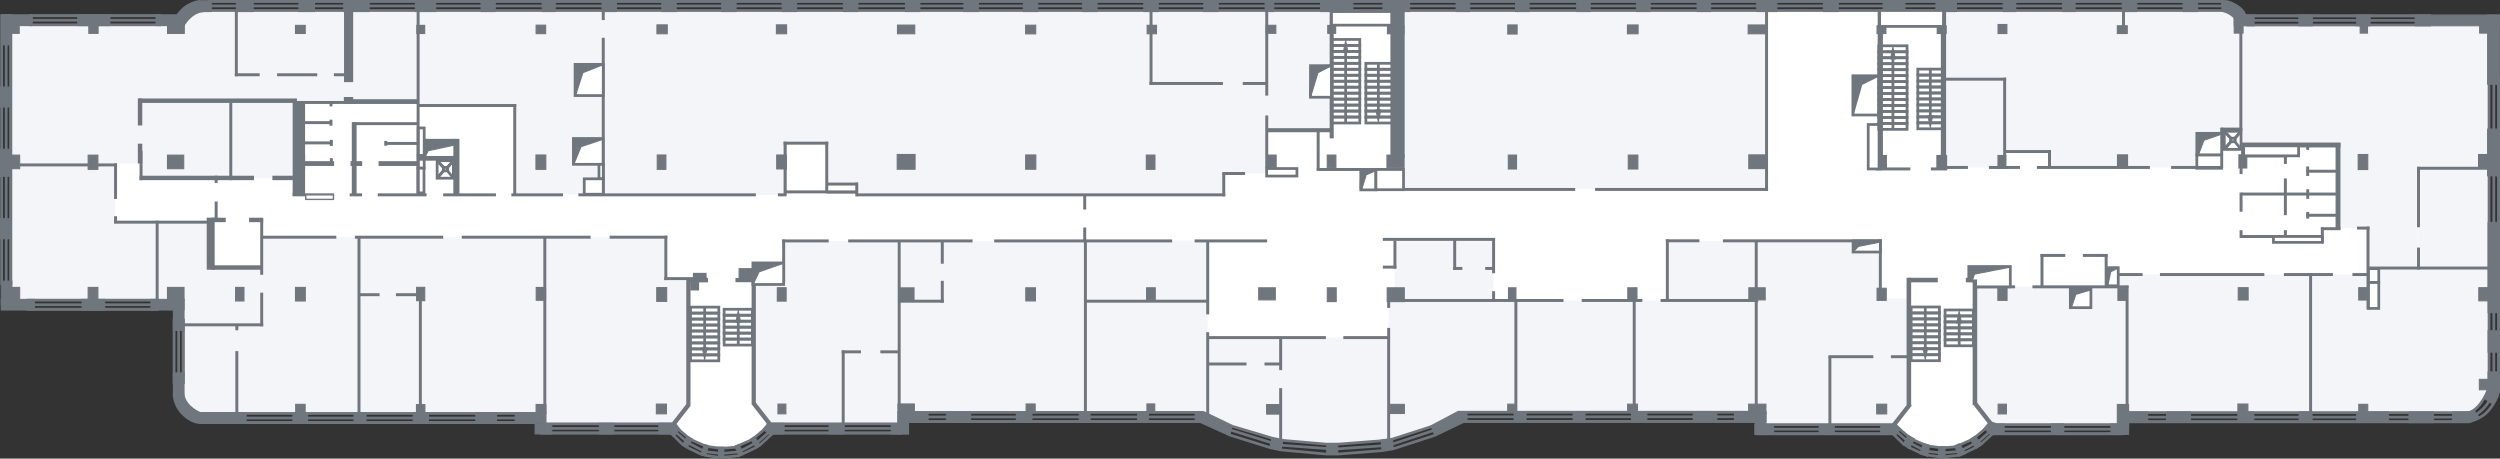<?xml version="1.0" encoding="UTF-8" standalone="no"?>
<svg
   xml:space="preserve"
   width="453.841mm"
   height="83.251mm"
   version="1.1"
   style="shape-rendering:geometricPrecision; text-rendering:geometricPrecision; image-rendering:optimizeQuality; fill-rule:evenodd; clip-rule:evenodd"
   viewBox="0 0 45682.63 8379.84"
   id="svg1309"
   sodipodi:docname="34217645.svg"
   inkscape:version="1.2.2 (b0a8486541, 2022-12-01)"
   xmlns:inkscape="http://www.inkscape.org/namespaces/inkscape"
   xmlns:sodipodi="http://sodipodi.sourceforge.net/DTD/sodipodi-0.dtd"
   xmlns="http://www.w3.org/2000/svg"
   xmlns:svg="http://www.w3.org/2000/svg"><rect x="0" y="0" width="45682.63" height="8379.84" fill="#333333" stroke="none"/><sodipodi:namedview
   id="namedview1311"
   pagecolor="#ffffff"
   bordercolor="#000000"
   borderopacity="0.25"
   inkscape:showpageshadow="2"
   inkscape:pageopacity="0.0"
   inkscape:pagecheckerboard="0"
   inkscape:deskcolor="#d1d1d1"
   inkscape:document-units="mm"
   showgrid="false"
   inkscape:zoom="1.066037"
   inkscape:cx="410.39852"
   inkscape:cy="182.45145"
   inkscape:window-width="1920"
   inkscape:window-height="1008"
   inkscape:window-x="0"
   inkscape:window-y="0"
   inkscape:window-maximized="1"
   inkscape:current-layer="Слой_x0020_1" /> <defs
   id="defs4"> <style
   type="text/css"
   id="style2"> .str2 {stroke:#70767D;stroke-width:50.33;stroke-miterlimit:22.926} .str3 {stroke:#70767D;stroke-width:25.16;stroke-miterlimit:22.926} .str0 {stroke:black;stroke-width:20.13;stroke-miterlimit:22.926} .str1 {stroke:#70767D;stroke-width:20.13;stroke-miterlimit:22.926} .fil4 {fill:none} .fil2 {fill:#6DCB33} .fil3 {fill:#70767D} .fil1 {fill:#F4F5F9} .fil0 {fill:white} </style>                                                                                                                                                                                                                                                                                                                                                                                                                                     </defs> <g
   id="Слой_x0020_1"
   inkscape:label="Слой 1">  <polygon
   class="fil0"
   points="196.94,795.56 196.94,5512.55 612.5,5484.37 2022.47,5484.37 2780.15,5484.37 3233.05,5512.55 3346.98,5615.09 3347.98,6036.89 3341.71,7203.09 3373.75,7303.5 3443.84,7395.35 3515.04,7460.87 3589.01,7521.49 3688.8,7555.05 4496.94,7555.05 6827.76,7555.05 8884.32,7555.05 9773.03,7555.05 9918.3,7796.98 10060.72,7744.98 12254.23,7746.02 12373.64,7816.92 12424.41,7868.27 12547.79,7972.6 12636.38,8036.45 12730.91,8079.84 12894.9,8155.88 13060.97,8177.74 13227.12,8188.36 13370.32,8177.95 13569.7,8109.68 13755.12,8039.1 13793.14,7990.76 13868.7,7927.84 13970.02,7843.32 14053.06,7771.05 14307.72,7744.98 16426.94,7744.98 16691.85,7557.71 16942.51,7535.82 21875.98,7535.82 22015.55,7586.2 22138.03,7697.28 22510.99,7777.82 22710.86,7847.25 22910.34,7906.77 23100.41,7963.49 23311.91,8020.43 23454.43,8048.39 24268.66,8115.66 24431.02,8115.66 25262.95,8051.76 25430.86,8025.54 26156.57,7794.29 26598.67,7691.59 26798.06,7532.75 32201.51,7530.09 32241.39,7794.14 32398.05,7759.07 34403.34,7759.07 34494.5,7759.07 34634.07,7831.16 34722.52,7850.74 34890.42,7984.97 34972.04,8041.04 35140.91,8115.75 35257.19,8153.1 35433.68,8177.04 35541.71,8179.43 35729.81,8164.91 35836.21,8119.12 36017.08,8038.62 36098.39,7983.62 36278.13,7834.25 36420.78,7758.99 36620.66,7758.99 38667.44,7758.99 38878.21,7685.89 39217.18,7539.56 39781.16,7539.56 40926.24,7539.56 42025.72,7539.56 43817.38,7539.56 44813.96,7539.56 45087.12,7586 45198.46,7502.34 45279.7,7430.84 45347.35,7347.18 45406.39,7251.16 45500.8,7136.15 45482.38,6814.27 45482.38,6133.5 45482.38,5016.92 45482.38,3854.76 45482.38,3239.5 45482.38,1892.2 45480.86,795.56 45523.59,430.96 45164.69,396.77 44150.65,456.27 43276.18,456.27 41826.34,456.27 40852.17,453.75 40852.17,321.16 40805.71,289.16 40714.02,228.88 40598.67,191.9 40020.44,191.9 37362.86,191.9 35055.63,191.9 32101.13,191.9 27923.18,191.9 23243.23,191.9 19976.09,191.9 16221.86,191.9 12333.76,191.9 9462.55,191.9 5847.91,191.9 3833.8,191.9 3665.77,204.85 3605.39,223.9 3499.74,285.88 3396.97,390.09 3341.3,487.93 3107.72,436.65 2879.85,453.48 361.84,453.75 196.94,467.52 196.94,658.84 "
   id="polygon7" /> <polygon
   class="fil1"
   points="280.76,3012.07 2105.67,3015.51 2105.67,4060.27 2878.93,4060.27 2871.69,5484.37 1727.63,5484.37 196.94,5484.37 196.94,5160.03 196.94,3046.44 "
   id="polygon9" /> <polygon
   class="fil1"
   points="2124.71,2986.49 2570.23,2986.49 2570.23,2872.75 2570.23,2643.7 2570.23,1835.73 5396.63,1835.73 5396.63,1867.89 6373.35,1862.14 6373.35,1360.63 5612.07,1360.63 4315.66,1360.63 4315.66,191.9 3694.25,191.9 3567.83,256.2 3499.74,285.88 3394.93,371.08 3359.1,456.65 3051.72,455.8 2859.31,453.49 126.66,451.49 195.2,800.43 196.94,3006.08 377.95,3012.27 2105.67,3015.51 "
   id="polygon11" /> <rect
   class="fil1"
   x="4315.66"
   y="191.9"
   width="2027.72"
   height="1184.22"
   id="rect13" /> <rect
   class="fil1"
   x="6343.38"
   y="191.9"
   width="1299.13"
   height="1653.12"
   id="rect15" /> <rect
   class="fil1"
   x="2560.16"
   y="1829.14"
   width="1655.94"
   height="1435.67"
   id="rect17" /> <rect
   class="fil1"
   x="4216.1"
   y="1835.73"
   width="1180.52"
   height="1415.73"
   id="rect19" /> <polygon
   class="fil1"
   points="7642.51,191.9 7633.22,1927.99 9403.01,1927.99 9403.01,3559.84 11023.3,3548.99 11023.3,191.9 "
   id="polygon21" /> <polygon
   class="fil1"
   points="11022.7,191.9 23147.62,191.9 24334.04,191.9 24334.04,2382.01 23145.91,2373.21 23145.29,3170.51 22361.87,3170.41 22361.13,3557.18 15661.61,3562.87 15660.14,3507.03 14344.63,3506.22 14345.8,3560.45 11023.79,3559.86 "
   id="polygon23" /> <rect
   class="fil1"
   x="25641.19"
   y="191.9"
   width="6639.34"
   height="3267.7"
   id="rect25" /> <rect
   class="fil1"
   x="35507.89"
   y="1426.53"
   width="1119.95"
   height="1633.36"
   id="rect27" /> <polygon
   class="fil1"
   points="35527.64,191.9 35505.52,1446.94 36627.85,1446.94 36630.38,2769.16 37447.11,2769.16 37447.11,3059.9 39260.23,3062.64 40596.56,3062.64 40596.56,2367.57 40947.19,2365.11 40947.19,371.43 40853.2,247.75 40578.64,191.9 40075.24,191.9 35965.48,191.9 "
   id="polygon29" /> <polygon
   class="fil1"
   points="40947.19,454 44451.72,451.5 45521.48,448.95 45481.88,1531.51 45492.35,3069.99 44193.16,3069.99 44193.16,4894.22 43270.77,4894.22 43270.77,4168.28 42733.24,4168.28 42721.29,2639.27 40950.3,2654.03 "
   id="polygon31" /> <rect
   class="fil1"
   x="44193.16"
   y="3087.55"
   width="1289.23"
   height="1815.64"
   id="rect33" /> <polygon
   class="fil1"
   points="42999.57,5012.1 43270.77,5016.67 43279.93,4908.82 45514.41,4897.89 45482.38,5701.81 45482.38,7121.5 45394.56,7272.37 45357.91,7344.17 45291.21,7418.38 45209.67,7498.72 45150.65,7526.06 45066.66,7539.56 44271.78,7539.56 42955.08,7539.56 42235.03,7527.26 42216.2,7484.91 42216.2,5016.31 42615.53,5013.25 "
   id="polygon35" /> <polygon
   class="fil1"
   points="38706.7,5014.25 38705.07,5236.52 38867.23,5236.52 38867.23,7527.26 42221.73,7539.56 42216.2,5016.31 "
   id="polygon37" /> <polygon
   class="fil1"
   points="38705.07,5236.52 38868.34,5488.76 38868.34,7747.64 38592.29,7758.99 36578.55,7758.99 36453.37,7814.07 36348.4,7717.14 36096.89,7384.11 36096.89,6290.16 36080.37,5268.52 36133.8,5241.43 36796.74,5236.52 37668,5236.52 38011.75,5236.52 38304.15,5236.52 "
   id="polygon39" /> <rect
   class="fil1"
   x="25481.22"
   y="4370.62"
   width="1808.93"
   height="1108.69"
   id="rect41" /> <rect
   class="fil1"
   x="30467.38"
   y="4403.19"
   width="1622.65"
   height="1084.55"
   id="rect43" /> <polygon
   class="fil1"
   points="32090.04,4403.19 32090.04,7430.68 32206.56,7563.55 32236.08,7758.99 32408.94,7759.07 33437.84,7758.99 34591.99,7763.91 34880.85,7398.84 34880.85,5905.65 34880.85,5453.09 34376.99,5453.09 34359.55,4400.81 "
   id="polygon45" /> <rect
   class="fil1"
   x="29861.87"
   y="5490.77"
   width="2225.02"
   height="2041.97"
   id="rect47" /> <rect
   class="fil1"
   x="27693.68"
   y="5490.77"
   width="2168.19"
   height="2041.97"
   id="rect49" /> <polygon
   class="fil1"
   points="25388.18,5492.6 27699.75,5494.33 27699.75,7532.75 26789.01,7532.75 26167.9,7791.66 25416.87,8040.86 25371.46,8016.95 25371.46,6015.59 25371.46,5506.53 "
   id="polygon51" /> <polygon
   class="fil1"
   points="22080.53,6162.95 25375.22,6168.75 25375.23,8029.99 25242.83,8053.31 24400.53,8115.66 24231.2,8112.57 23390.67,8041.2 23228.52,8001.71 22470.72,7769.12 22064.96,7577.62 22064.96,6429.86 22064.96,6195.84 "
   id="polygon53" /> <rect
   class="fil1"
   x="19828.11"
   y="4395.32"
   width="2240.42"
   height="1108.35"
   id="rect55" /> <polygon
   class="fil1"
   points="19837.95,5503.67 22068.54,5503.67 22064.96,6162.95 22064.96,7593.31 21983.45,7593.31 21840.42,7535.82 19833.72,7535.82 "
   id="polygon57" /> <rect
   class="fil1"
   x="16413.67"
   y="4407.99"
   width="3420.05"
   height="3127.83"
   id="rect59" /> <polygon
   class="fil1"
   points="14318.97,4399.21 16428.74,4407.99 16437.08,5446.83 16437.08,6036.11 16437.08,7328.64 16426.94,7744.98 15407.86,7744.98 14076.46,7744.98 13767.6,7369.91 13767.6,6140.38 13767.6,5198.22 14319.77,5198.22 "
   id="polygon61" /> <polygon
   class="fil1"
   points="2878.93,4060.27 2871.69,5537.27 3331.62,5583.29 3331.62,5993.68 3347.98,6036.89 3349.67,7165.9 3349.67,7355.36 3569.44,7567.54 3867.5,7555.05 4504.06,7555.05 6562.79,7555.05 6559.86,4335.02 5959.06,4334.18 4782.24,4334.27 4782.24,4888.35 3866.74,4888.35 3824.56,4060.27 3700.79,4060.27 "
   id="polygon63" /> <rect
   class="fil2"
   x="6559.85"
   y="4335.01"
   width="3395.63"
   height="3220.03"
   id="rect65"
   style="fill:#f4f5f9;fill-opacity:1" /> <polygon
   class="fil1"
   points="9955.49,4335.02 12163.91,4336.39 12170.69,5087.71 12576.61,5087.71 12587.16,7383.68 12308.03,7756.63 12066.32,7745.94 9944.6,7748.62 9955.49,7417.25 "
   id="polygon67" /> <rect
   class="fil0 str0"
   x="14355.51"
   y="2618.58"
   width="757.19"
   height="888.11"
   id="rect69" /> <g
   id="_105555261055104"> <rect
   class="fil3 str1"
   x="39.71"
   y="271.48"
   width="547.52"
   height="196.03"
   id="rect71" /> <rect
   class="fil3 str1"
   x="39.72"
   y="271.48"
   width="155.48"
   height="547.52"
   id="rect73" /> <rect
   class="fil3 str1"
   x="195.2"
   y="467.52"
   width="155.48"
   height="141.95"
   id="rect75" /> <rect
   class="fil3 str1"
   x="1421.4"
   y="271.48"
   width="586.76"
   height="196.03"
   id="rect77" /> <rect
   class="fil3 str1"
   x="1623.37"
   y="467.52"
   width="169.21"
   height="141.95"
   id="rect79" /> <rect
   class="fil3 str1"
   x="2851.48"
   y="271.48"
   width="515.81"
   height="196.03"
   id="rect81" /> <rect
   class="fil3 str1"
   x="3061.62"
   y="467.51"
   width="305.67"
   height="143.35"
   id="rect83" /> <rect
   class="fil3 str1"
   x="3644.31"
   y="15.09"
   width="215.6"
   height="196.03"
   id="rect85" /> <rect
   class="fil3 str1"
   x="4320.25"
   y="15.09"
   width="305.67"
   height="196.03"
   id="rect87" /> <rect
   class="fil3 str1"
   x="5462.26"
   y="15.09"
   width="283.93"
   height="196.03"
   id="rect89" /> <rect
   class="fil3 str1"
   x="6281.69"
   y="15.09"
   width="463.62"
   height="196.03"
   id="rect91" /> <rect
   class="fil3 str1"
   x="7589.89"
   y="15.09"
   width="370.18"
   height="196.03"
   id="rect93" /> <rect
   class="fil3 str1"
   x="8790.27"
   y="15.09"
   width="258.76"
   height="196.03"
   id="rect95" /> <rect
   class="fil3 str1"
   x="9907.98"
   y="15.09"
   width="237.2"
   height="196.03"
   id="rect97" /> <rect
   class="fil3 str1"
   x="11000.89"
   y="15.09"
   width="262.76"
   height="196.03"
   id="rect99" /> <rect
   class="fil3 str1"
   x="12093.28"
   y="15.09"
   width="262.76"
   height="196.03"
   id="rect101" /> <rect
   class="fil3 str1"
   x="13188.11"
   y="15.09"
   width="262.76"
   height="196.03"
   id="rect103" /> <rect
   class="fil3 str1"
   x="14292.65"
   y="15.09"
   width="262.76"
   height="196.03"
   id="rect105" /> <rect
   class="fil3 str1"
   x="15412.78"
   y="15.09"
   width="262.76"
   height="196.03"
   id="rect107" /> <rect
   class="fil3 str1"
   x="16546"
   y="15.09"
   width="262.76"
   height="196.03"
   id="rect109" /> <rect
   class="fil3 str1"
   x="17614.38"
   y="15.09"
   width="262.76"
   height="196.03"
   id="rect111" /> <rect
   class="fil3 str1"
   x="18699.15"
   y="15.09"
   width="262.76"
   height="196.03"
   id="rect113" /> <rect
   class="fil3 str1"
   x="19783.92"
   y="15.09"
   width="262.76"
   height="196.03"
   id="rect115" /> <rect
   class="fil3 str1"
   x="20900.99"
   y="15.09"
   width="262.76"
   height="196.03"
   id="rect117" /> <rect
   class="fil3 str1"
   x="21998.16"
   y="15.09"
   width="262.76"
   height="196.03"
   id="rect119" /> <rect
   class="fil3 str1"
   x="23117.79"
   y="15.09"
   width="157.28"
   height="196.03"
   id="rect121" /> <rect
   class="fil3 str1"
   x="24132.59"
   y="15.09"
   width="587.9"
   height="196.03"
   id="rect123" /> <rect
   class="fil3 str1"
   x="25270.95"
   y="15.09"
   width="486.79"
   height="196.03"
   id="rect125" /> <rect
   class="fil3 str1"
   x="26607.78"
   y="15.09"
   width="247.15"
   height="196.03"
   id="rect127" /> <rect
   class="fil3 str1"
   x="27693.72"
   y="15.09"
   width="247.15"
   height="196.03"
   id="rect129" /> <rect
   class="fil3 str1"
   x="28811.02"
   y="15.09"
   width="247.15"
   height="196.03"
   id="rect131" /> <rect
   class="fil3 str1"
   x="29906.78"
   y="15.09"
   width="247.15"
   height="196.03"
   id="rect133" /> <rect
   class="fil3 str1"
   x="31011.45"
   y="15.09"
   width="247.15"
   height="196.03"
   id="rect135" /> <rect
   class="fil3 str1"
   x="32101.13"
   y="15.09"
   width="366.97"
   height="196.03"
   id="rect137" /> <rect
   class="fil3 str1"
   x="31943.86"
   y="456.27"
   width="314.56"
   height="161.01"
   id="rect139" /> <rect
   class="fil3 str1"
   x="29738.28"
   y="456.27"
   width="194.72"
   height="161.01"
   id="rect141" /> <rect
   class="fil3 str1"
   x="27551.32"
   y="455.82"
   width="170.95"
   height="166.07"
   id="rect143" /> <rect
   class="fil3 str1"
   x="33318.25"
   y="15.09"
   width="271.94"
   height="196.03"
   id="rect145" /> <rect
   class="fil3 str1"
   x="34409.92"
   y="15.09"
   width="398.05"
   height="196.03"
   id="rect147" /> <rect
   class="fil3 str1"
   x="35375.48"
   y="15.09"
   width="374.41"
   height="196.03"
   id="rect149" /> <rect
   class="fil3 str1"
   x="36605.09"
   y="15.09"
   width="228.58"
   height="196.03"
   id="rect151" /> <rect
   class="fil3 str1"
   x="36510.51"
   y="447.27"
   width="161.59"
   height="165.52"
   id="rect153" /> <rect
   class="fil3 str1"
   x="35399.14"
   y="470.92"
   width="163.55"
   height="141.88"
   id="rect155" /> <rect
   class="fil3 str1"
   x="34299.57"
   y="470.92"
   width="161.59"
   height="141.88"
   id="rect157" /> <rect
   class="fil3 str1"
   x="37688.89"
   y="15.09"
   width="228.58"
   height="196.03"
   id="rect159" /> <rect
   class="fil3 str1"
   x="38780.56"
   y="15.09"
   width="264.06"
   height="196.03"
   id="rect161" /> <rect
   class="fil3 str1"
   x="38689.92"
   y="470.92"
   width="181.29"
   height="141.88"
   id="rect163" /> <rect
   class="fil3 str1"
   x="39891.94"
   y="15.09"
   width="264.06"
   height="196.03"
   id="rect165" /> <rect
   class="fil3 str1"
   x="40825.98"
   y="321.16"
   width="161.59"
   height="283.75"
   id="rect167" /> <rect
   class="fil3 str1"
   x="40825.98"
   y="274.88"
   width="362.58"
   height="196.03"
   id="rect169" /> <rect
   class="fil3 str1"
   x="42008.31"
   y="274.88"
   width="244.34"
   height="196.03"
   id="rect171" /> <rect
   class="fil3 str1"
   x="43064.51"
   y="274.88"
   width="244.34"
   height="196.03"
   id="rect173" /> <rect
   class="fil3 str1"
   x="43127.56"
   y="470.92"
   width="134"
   height="134"
   id="rect175" /> <rect
   class="fil3 str1"
   x="44132.54"
   y="274.88"
   width="1537.01"
   height="196.03"
   id="rect177" /> <rect
   class="fil3 str1"
   x="45310.92"
   y="470.92"
   width="181.28"
   height="134"
   id="rect179" /> <rect
   class="fil3 str1"
   x="45456.74"
   y="274.89"
   width="212.82"
   height="1264.06"
   id="rect181" /> <rect
   class="fil3 str1"
   x="43091.31"
   y="2823.17"
   width="174.92"
   height="274.89"
   id="rect183" /> <rect
   class="fil3 str1"
   x="45456.73"
   y="2358.37"
   width="212.82"
   height="854.65"
   id="rect185" /> <rect
   class="fil3 str1"
   x="45290.39"
   y="2823.18"
   width="166.35"
   height="249.89"
   id="rect187" /> <rect
   class="fil3 str1"
   x="43101.3"
   y="5257.17"
   width="149.94"
   height="224.91"
   id="rect189" /> <rect
   class="fil3 str1"
   x="45295.38"
   y="5257.17"
   width="169.93"
   height="239.91"
   id="rect191" /> <rect
   class="fil3 str1"
   x="45465.31"
   y="4062.66"
   width="199.92"
   height="1649.32"
   id="rect193" /> <rect
   class="fil3 str1"
   x="45465.31"
   y="6043.73"
   width="199.92"
   height="390.22"
   id="rect195" /> <rect
   class="fil3 str1"
   x="45465.31"
   y="6796.31"
   width="199.92"
   height="325.19"
   id="rect197" /> <rect
   class="fil3 str1"
   x="45305.37"
   y="6932.06"
   width="159.94"
   height="189.44"
   id="rect199" /> <rect
   class="fil3 str1"
   x="44019.89"
   y="7527.26"
   width="443.29"
   height="196.03"
   id="rect201" /> <rect
   class="fil3 str1"
   x="44813.96"
   y="7527.26"
   width="284.85"
   height="189.44"
   id="rect203" /> <rect
   class="fil3 str1"
   x="43102.21"
   y="7388.21"
   width="163.92"
   height="161.23"
   id="rect205" /> <rect
   class="fil3 str1"
   x="43064.59"
   y="7527.26"
   width="577.76"
   height="189.44"
   id="rect207" /> <rect
   class="fil3 str1"
   x="42011.21"
   y="7527.26"
   width="236.48"
   height="189.44"
   id="rect209" /> <rect
   class="fil3 str1"
   x="40893.33"
   y="7527.26"
   width="290.22"
   height="189.44"
   id="rect211" /> <rect
   class="fil3 str1"
   x="40893.33"
   y="7382.84"
   width="182.72"
   height="161.22"
   id="rect213" /> <rect
   class="fil3 str1"
   x="39590.03"
   y="7527.26"
   width="438.01"
   height="189.44"
   id="rect215" /> <rect
   class="fil3 str1"
   x="38703.25"
   y="7527.26"
   width="540.13"
   height="189.44"
   id="rect217" /> <rect
   class="fil3 str1"
   x="38572.92"
   y="7747.64"
   width="322.47"
   height="189.44"
   id="rect219" /> <rect
   class="fil3 str1"
   x="38689.81"
   y="7390.9"
   width="205.57"
   height="451.46"
   id="rect221" /> <rect
   class="fil3 str1"
   x="37485.94"
   y="7747.64"
   width="225.73"
   height="189.44"
   id="rect223" /> <rect
   class="fil3 str1"
   x="36403"
   y="7747.64"
   width="217.66"
   height="178.01"
   id="rect225" /> <rect
   class="fil3 str1"
   x="36511.83"
   y="7385.53"
   width="151.83"
   height="178.01"
   id="rect227" /> <rect
   class="fil3 str1"
   x="34293.15"
   y="7385.53"
   width="182.4"
   height="178.01"
   id="rect229" /> <rect
   class="fil3 str1"
   x="34366.73"
   y="7759.06"
   width="217.66"
   height="178.01"
   id="rect231" /> <rect
   class="fil3 str1"
   x="33240.96"
   y="7759.06"
   width="275.94"
   height="178.01"
   id="rect233" /> <rect
   class="fil3 str1"
   x="32070.28"
   y="7759.06"
   width="338.66"
   height="178.01"
   id="rect235" /> <rect
   class="fil3 str1"
   x="31696.09"
   y="7530.08"
   width="572.79"
   height="178.01"
   id="rect237" /> <rect
   class="fil3 str1"
   x="32070.27"
   y="7530.08"
   width="198.6"
   height="406.99"
   id="rect239" /> <rect
   class="fil3 str1"
   x="31953.21"
   y="7385.53"
   width="315.66"
   height="178.01"
   id="rect241" /> <rect
   class="fil3 str1"
   x="30941.4"
   y="7530.08"
   width="430.64"
   height="178.01"
   id="rect243" /> <rect
   class="fil3 str1"
   x="29812.52"
   y="7530.08"
   width="280.13"
   height="178.01"
   id="rect245" /> <rect
   class="fil3 str1"
   x="29741.44"
   y="7385.53"
   width="179.78"
   height="144.55"
   id="rect247" /> <rect
   class="fil3 str1"
   x="28746.35"
   y="7530.08"
   width="217.42"
   height="178.01"
   id="rect249" /> <rect
   class="fil3 str1"
   x="27667.64"
   y="7530.08"
   width="217.42"
   height="178.01"
   id="rect251" /> <rect
   class="fil3 str1"
   x="27550.58"
   y="7385.53"
   width="150.51"
   height="144.55"
   id="rect253" /> <rect
   class="fil3 str1"
   x="26655.84"
   y="7530.08"
   width="150.51"
   height="178.01"
   id="rect255" /> <rect
   class="fil3 str1"
   x="24243.75"
   y="8120.92"
   width="200.8"
   height="178.01"
   id="rect257" /> <rect
   class="fil3 str1"
   transform="matrix(1.33 -9.90342E-002 0.074 0.997 25241.8 8039.6)"
   width="150.51"
   height="178.01"
   id="rect259" /> <rect
   class="fil3 str1"
   transform="matrix(1.306 0.273 -2.04466E-001 0.979 23243.1 8006.05)"
   width="150.51"
   height="178.01"
   id="rect261" /> <rect
   class="fil3 str1"
   x="21840.42"
   y="7530.17"
   width="143.03"
   height="178.01"
   id="rect263" /> <rect
   class="fil3 str1"
   x="20787.38"
   y="7530.17"
   width="197.47"
   height="178.01"
   id="rect265" /> <rect
   class="fil3 str1"
   x="20957.92"
   y="7381.32"
   width="143.03"
   height="148.85"
   id="rect267" /> <rect
   class="fil3 str1"
   x="18572.12"
   y="7530.17"
   width="284.58"
   height="178.01"
   id="rect269" /> <rect
   class="fil3 str1"
   x="19721.26"
   y="7530.17"
   width="197.47"
   height="178.01"
   id="rect271" /> <rect
   class="fil3 str1"
   x="18750.01"
   y="7381.58"
   width="165.8"
   height="148.59"
   id="rect273" /> <rect
   class="fil3 str1"
   x="17294.17"
   y="7530.17"
   width="440.8"
   height="178.01"
   id="rect275" /> <rect
   class="fil3 str1"
   x="16408.54"
   y="7530.17"
   width="549.97"
   height="178.01"
   id="rect277" /> <rect
   class="fil3 str1"
   x="16408.54"
   y="7381.58"
   width="299.26"
   height="148.59"
   id="rect279" /> <rect
   class="fil3 str1"
   x="16285.88"
   y="7750.47"
   width="315.01"
   height="178.01"
   id="rect281" /> <rect
   class="fil3 str1"
   x="16408.54"
   y="7530.17"
   width="192.35"
   height="398.31"
   id="rect283" /> <rect
   class="fil3 str1"
   x="15150.01"
   y="7750.47"
   width="276.03"
   height="178.01"
   id="rect285" /> <rect
   class="fil3 str1"
   x="14103.84"
   y="7734.58"
   width="223.59"
   height="193.9"
   id="rect287" /> <rect
   class="fil3 str1"
   x="14215.63"
   y="7384.02"
   width="144.92"
   height="178.01"
   id="rect289" /> <rect
   class="fil3 str1"
   x="13132.12"
   y="8171.83"
   width="95"
   height="193.9"
   id="rect291" /> <rect
   class="fil3 str1"
   transform="matrix(0.392 -1.64906E-001 0.388 0.922 13423.8 8155.51)"
   width="223.59"
   height="193.9"
   id="rect293" /> <rect
   class="fil3 str1"
   transform="matrix(0.358 -2.28314E-001 0.537 0.843 13714.5 8026.69)"
   width="223.59"
   height="193.9"
   id="rect295" /> <rect
   class="fil3 str1"
   transform="matrix(-4.06532E-001 -1.23533E-001 -2.90743E-001 0.957 12954.3 8147.47)"
   width="223.59"
   height="193.9"
   id="rect297" /> <rect
   class="fil3 str1"
   transform="matrix(-3.58331E-001 -2.28314E-001 -5.37353E-001 0.843 12658.3 8027.55)"
   width="223.59"
   height="193.9"
   id="rect299" /> <rect
   class="fil3 str1"
   x="12039.63"
   y="7734.57"
   width="223.59"
   height="193.9"
   id="rect301" /> <rect
   class="fil3 str1"
   x="11993.44"
   y="7384.02"
   width="184.31"
   height="178.01"
   id="rect303" /> <rect
   class="fil3 str1"
   x="10952.23"
   y="7734.57"
   width="265.21"
   height="193.9"
   id="rect305" /> <rect
   class="fil3 str1"
   x="9778.09"
   y="7748.62"
   width="303.84"
   height="179.86"
   id="rect307" /> <rect
   class="fil3 str1"
   x="9415.02"
   y="7540.67"
   width="561.32"
   height="193.9"
   id="rect309" /> <rect
   class="fil3 str1"
   x="9796.1"
   y="7390.71"
   width="180.24"
   height="149.97"
   id="rect311" /> <rect
   class="fil3 str1"
   x="8694.05"
   y="7540.67"
   width="378.5"
   height="193.9"
   id="rect313" /> <rect
   class="fil3 str1"
   x="7550.79"
   y="7540.67"
   width="278.09"
   height="193.9"
   id="rect315" /> <rect
   class="fil3 str1"
   x="7610"
   y="7393.28"
   width="154.5"
   height="162.22"
   id="rect317" /> <rect
   class="fil3 str1"
   x="6469.32"
   y="7540.67"
   width="218.87"
   height="193.9"
   id="rect319" /> <rect
   class="fil3 str1"
   x="5351.81"
   y="7540.67"
   width="267.79"
   height="193.9"
   id="rect321" /> <rect
   class="fil3 str1"
   x="5403.31"
   y="7388.13"
   width="172.52"
   height="152.55"
   id="rect323" /> <rect
   class="fil3 str1"
   x="3675.56"
   y="7540.67"
   width="821.39"
   height="193.9"
   id="rect325" /> <rect
   class="fil3 str1"
   transform="matrix(4.69365E-014 -8.86111E-001 1 1.32423E-014 3168.8 7224.92)"
   width="463.48"
   height="193.9"
   id="rect327" /> <rect
   class="fil3 str1"
   x="3168.81"
   y="5470.8"
   width="193.9"
   height="566.09"
   id="rect329" /> <rect
   class="fil3 str1"
   x="2758.12"
   y="5470.8"
   width="604.59"
   height="193.9"
   id="rect331" /> <rect
   class="fil3 str1"
   x="4305.01"
   y="5251.8"
   width="152.89"
   height="247.92"
   id="rect333" /> <rect
   class="fil3 str1"
   x="3060.41"
   y="5251.8"
   width="302.3"
   height="219"
   id="rect335" /> <rect
   class="fil3 str1"
   x="1499.34"
   y="5470.8"
   width="413.21"
   height="193.9"
   id="rect337" /> <rect
   class="fil3 str1"
   x="1610.91"
   y="5251.8"
   width="177.68"
   height="219"
   id="rect339" /> <rect
   class="fil3 str1"
   x="22.88"
   y="5470.8"
   width="604.59"
   height="193.9"
   id="rect341" /> <rect
   class="fil3 str1"
   x="203.96"
   y="5251.8"
   width="155.25"
   height="260.32"
   id="rect343" /> <rect
   class="fil3 str1"
   x="22.88"
   y="5138.31"
   width="193.9"
   height="429.45"
   id="rect345" /> <rect
   class="fil3 str1"
   x="10.07"
   y="3996.91"
   width="193.9"
   height="365.06"
   id="rect347" /> <rect
   class="fil3 str1"
   x="10.07"
   y="2727.7"
   width="193.9"
   height="492.86"
   id="rect349" /> <rect
   class="fil3 str1"
   x="203.96"
   y="2834.68"
   width="155.25"
   height="247.92"
   id="rect351" /> <rect
   class="fil3 str1"
   x="1610.91"
   y="2834.68"
   width="177.68"
   height="260.32"
   id="rect353" /> <rect
   class="fil3 str1"
   x="3060.41"
   y="2834.68"
   width="296.71"
   height="247.92"
   id="rect355" /> <rect
   class="fil3 str1"
   x="10.06"
   y="1591.5"
   width="193.9"
   height="363.71"
   id="rect357" /> <rect
   class="fil3 str1"
   x="5399.26"
   y="463.15"
   width="178.23"
   height="149.01"
   id="rect359" /> <rect
   class="fil3 str1"
   x="7616.97"
   y="463.15"
   width="143.17"
   height="149.01"
   id="rect361" /> <rect
   class="fil3 str1"
   x="9796.5"
   y="459.78"
   width="174.24"
   height="155.14"
   id="rect363" /> <rect
   class="fil3 str1"
   x="12004.24"
   y="454.32"
   width="188.52"
   height="162.72"
   id="rect365" /> <rect
   class="fil3 str1"
   x="14187.09"
   y="454.32"
   width="186.54"
   height="162.72"
   id="rect367" /> <rect
   class="fil3 str1"
   x="16399.71"
   y="458.29"
   width="315.52"
   height="158.75"
   id="rect369" /> <rect
   class="fil3 str1"
   x="18741.32"
   y="460.27"
   width="184.55"
   height="158.75"
   id="rect371" /> <rect
   class="fil3 str1"
   x="20961.87"
   y="462.26"
   width="170.66"
   height="154.78"
   id="rect373" /> <rect
   class="fil3 str1"
   x="23136.78"
   y="462.26"
   width="176.61"
   height="146.85"
   id="rect375" /> <rect
   class="fil3 str1"
   x="24261.93"
   y="464.24"
   width="144.87"
   height="144.87"
   id="rect377" /> <rect
   class="fil3 str1"
   x="25353.36"
   y="470.2"
   width="301.62"
   height="146.84"
   id="rect379" /> <rect
   class="fil3 str1"
   x="27561.43"
   y="2833.77"
   width="150.42"
   height="254.29"
   id="rect381" /> <rect
   class="fil3 str1"
   x="29753.28"
   y="2833.77"
   width="175.5"
   height="254.29"
   id="rect383" /> <rect
   class="fil3 str1"
   x="31955.88"
   y="2830.21"
   width="311.59"
   height="250.7"
   id="rect385" /> <rect
   class="fil3 str1"
   x="34309.39"
   y="2841.34"
   width="160.78"
   height="254"
   id="rect387" /> <rect
   class="fil3 str1"
   x="35392.96"
   y="2841.34"
   width="177.11"
   height="254"
   id="rect389" /> <rect
   class="fil3 str1"
   x="38692.64"
   y="2829.68"
   width="184.09"
   height="240.02"
   id="rect391" /> <rect
   class="fil3 str1"
   x="36509.33"
   y="2841.34"
   width="143.82"
   height="230.75"
   id="rect393" /> <rect
   class="fil3 str1"
   x="40911.9"
   y="2829.68"
   width="143.83"
   height="240.02"
   id="rect395" /> <rect
   class="fil3 str1"
   x="25344.01"
   y="2833.77"
   width="312.4"
   height="232.53"
   id="rect397" /> <rect
   class="fil3 str1"
   x="24252.55"
   y="2833.77"
   width="158.18"
   height="232.53"
   id="rect399" /> <rect
   class="fil3 str1"
   x="23161.11"
   y="2833.77"
   width="158.18"
   height="232.53"
   id="rect401" /> <rect
   class="fil3 str1"
   x="20946.51"
   y="2833.77"
   width="158.18"
   height="260.33"
   id="rect403" /> <rect
   class="fil3 str1"
   x="18742.2"
   y="2831.73"
   width="185.33"
   height="260.35"
   id="rect405" /> <rect
   class="fil3 str1"
   x="16394.6"
   y="2822.91"
   width="326.54"
   height="269.18"
   id="rect407" /> <rect
   class="fil3 str1"
   x="14192.92"
   y="2832.19"
   width="177.43"
   height="254.57"
   id="rect409" /> <rect
   class="fil3 str1"
   x="12009.72"
   y="2832.2"
   width="158.14"
   height="262.29"
   id="rect411" /> <rect
   class="fil3 str1"
   x="9793.57"
   y="2832.2"
   width="180.07"
   height="262.29"
   id="rect413" /> <rect
   class="fil3 str1"
   x="5408.49"
   y="2833.84"
   width="156.92"
   height="252.43"
   id="rect415" /> <rect
   class="fil3 str1"
   x="5399.65"
   y="5251.8"
   width="178.96"
   height="247.92"
   id="rect417" /> <rect
   class="fil3 str1"
   x="7612.68"
   y="5250.17"
   width="148.71"
   height="244.49"
   id="rect419" /> <rect
   class="fil3 str1"
   x="9797.99"
   y="5252.69"
   width="171.39"
   height="234.41"
   id="rect421" /> <rect
   class="fil3 str1"
   x="12000.93"
   y="5255.2"
   width="181.48"
   height="252.06"
   id="rect423" /> <rect
   class="fil3 str1"
   x="12623.5"
   y="5159.43"
   width="141.15"
   height="138.63"
   id="rect425" /> <rect
   class="fil3 str1"
   x="13505.69"
   y="4909.89"
   width="247.01"
   height="171.39"
   id="rect427" /> <rect
   class="fil3 str1"
   x="12671.4"
   y="4995.6"
   width="229.37"
   height="78.13"
   id="rect429" /> <rect
   class="fil3 str1"
   x="14203.88"
   y="5257.72"
   width="161.31"
   height="244.49"
   id="rect431" /> <rect
   class="fil3 str1"
   x="16437.08"
   y="5260.25"
   width="264.65"
   height="234.41"
   id="rect433" /> <rect
   class="fil3 str1"
   x="18744.43"
   y="5259.08"
   width="176.4"
   height="239.74"
   id="rect435" /> <rect
   class="fil3 str1"
   x="20951.78"
   y="5259.09"
   width="158.31"
   height="220.62"
   id="rect437" /> <rect
   class="fil3 str1"
   x="23000.8"
   y="5259.09"
   width="303.06"
   height="220.62"
   id="rect439" /> <rect
   class="fil3 str1"
   x="24253.75"
   y="5259.09"
   width="162.83"
   height="252.29"
   id="rect441" /> <rect
   class="fil3 str1"
   x="25348.37"
   y="5259.09"
   width="312.1"
   height="252.29"
   id="rect443" /> <rect
   class="fil3 str1"
   x="27564.75"
   y="5259.09"
   width="135.7"
   height="220.62"
   id="rect445" /> <rect
   class="fil3 str1"
   x="29744.97"
   y="5259.09"
   width="167.35"
   height="220.62"
   id="rect447" /> <rect
   class="fil3 str1"
   x="31956.83"
   y="5259.09"
   width="298.53"
   height="220.62"
   id="rect449" /> <rect
   class="fil3 str1"
   x="34299.87"
   y="5267.12"
   width="167.35"
   height="221.64"
   id="rect451" /> <rect
   class="fil3 str1"
   x="36507.21"
   y="5267.12"
   width="167.35"
   height="221.64"
   id="rect453" /> <rect
   class="fil3 str1"
   x="38700.99"
   y="5267.12"
   width="167.35"
   height="221.64"
   id="rect455" /> <rect
   class="fil3 str1"
   x="40899.28"
   y="5257.17"
   width="180.93"
   height="224.91"
   id="rect457" /> </g> <g
   id="_105555261194016"> <rect
   class="fil0"
   x="5396.62"
   y="1880.78"
   width="121.14"
   height="433.69"
   id="rect460" /> <rect
   class="fil0 str2"
   x="7640.19"
   y="2839.72"
   width="111.03"
   height="233.23"
   id="rect462" /> <rect
   class="fil0 str2"
   x="7640.19"
   y="2337.91"
   width="111.03"
   height="501.82"
   id="rect464" /> <rect
   class="fil0 str2"
   x="7636.71"
   y="3072.96"
   width="111.03"
   height="451.28"
   id="rect466" /> </g> <rect
   class="fil4 str2"
   x="564.12"
   y="286.74"
   width="2356.04"
   height="166.74"
   id="rect469" /><rect
   class="fil4 str2"
   x="564.12"
   y="286.74"
   width="2356.04"
   height="83.37"
   id="rect471" /><rect
   class="fil4 str2"
   x="3833.8"
   y="25.16"
   width="36783.891"
   height="166.74"
   id="rect473" /><rect
   class="fil4 str2"
   x="3833.8"
   y="25.16"
   width="36783.891"
   height="83.37"
   id="rect475" /><rect
   class="fil4 str2"
   x="515.65"
   y="5484.37"
   width="2356.04"
   height="166.74"
   id="rect477" /><rect
   class="fil4 str2"
   x="515.65"
   y="5567.74"
   width="2356.04"
   height="83.37"
   id="rect479" /><rect
   class="fil4 str2"
   transform="rotate(90)"
   width="4897.006"
   height="166.741"
   id="rect481"
   x="286.462"
   y="-196.937" /><rect
   class="fil4 str2"
   transform="rotate(90)"
   width="4897.006"
   height="83.375"
   id="rect483"
   x="286.462"
   y="-196.937" /><rect
   class="fil4 str2"
   x="3675.55"
   y="7555.05"
   width="6069.31"
   height="166.74"
   id="rect485" /><rect
   class="fil4 str2"
   x="3675.55"
   y="7638.42"
   width="6069.31"
   height="83.37"
   id="rect487" /><rect
   class="fil4 str2"
   x="9898.2"
   y="7744.98"
   width="2356.04"
   height="166.74"
   id="rect489" /><rect
   class="fil4 str2"
   x="9898.2"
   y="7828.35"
   width="2356.04"
   height="83.37"
   id="rect491" /><rect
   class="fil4 str2"
   transform="rotate(90)"
   width="1139.115"
   height="166.741"
   id="rect493"
   x="5850.44"
   y="-3347.98" /><rect
   class="fil4 str2"
   transform="rotate(90)"
   width="1139.115"
   height="83.375"
   id="rect495"
   x="5850.44"
   y="-3347.98" /><rect
   class="fil4 str2"
   x="14097.34"
   y="7744.98"
   width="2356.04"
   height="166.74"
   id="rect497" /><rect
   class="fil4 str2"
   x="14097.34"
   y="7828.35"
   width="2356.04"
   height="83.37"
   id="rect499" /><rect
   class="fil4 str2"
   x="16600.891"
   y="7535.82"
   width="5367.85"
   height="166.74"
   id="rect501" /><rect
   class="fil4 str2"
   x="16600.891"
   y="7619.18"
   width="5367.85"
   height="83.37"
   id="rect503" /><rect
   class="fil4 str2"
   x="26667.439"
   y="7532.75"
   width="5451.5"
   height="166.74"
   id="rect505" /><rect
   class="fil4 str2"
   x="26667.439"
   y="7616.11"
   width="5451.5"
   height="83.37"
   id="rect507" /><rect
   class="fil4 str2"
   x="32118.939"
   y="7758.99"
   width="2465.45"
   height="166.74"
   id="rect509" /><rect
   class="fil4 str2"
   x="32118.939"
   y="7842.35"
   width="2465.45"
   height="83.37"
   id="rect511" /><rect
   class="fil4 str2"
   x="36420.781"
   y="7758.99"
   width="2356.04"
   height="166.74"
   id="rect513" /><rect
   class="fil4 str2"
   x="36420.781"
   y="7842.35"
   width="2356.04"
   height="83.37"
   id="rect515" /><rect
   class="fil4 str2"
   x="38904.461"
   y="7539.56"
   width="6194.35"
   height="166.74"
   id="rect517" /><rect
   class="fil4 str2"
   x="38904.461"
   y="7622.93"
   width="6194.35"
   height="83.37"
   id="rect519" /><rect
   class="fil4 str2"
   x="41074.629"
   y="289.53"
   width="3322.54"
   height="166.74"
   id="rect521" /><rect
   class="fil4 str2"
   x="41074.629"
   y="289.53"
   width="3322.54"
   height="83.37"
   id="rect523" /><rect
   class="fil4 str2"
   transform="rotate(90)"
   width="5665.169"
   height="174.372"
   id="rect525"
   x="1463.02"
   y="-45656.801" /><rect
   class="fil4 str2"
   transform="rotate(90)"
   width="5665.169"
   height="87.191"
   id="rect527"
   x="1463.02"
   y="-45656.801" /><rect
   class="fil3"
   x="359.22"
   y="2986.48"
   width="1779.37"
   height="54.18"
   id="rect529" /><rect
   class="fil3"
   transform="rotate(-90)"
   width="648.418"
   height="54.18"
   id="rect531"
   x="-3634.9"
   y="2084.4"
   style="stroke-width:0.601" /><rect
   class="fil3"
   x="2084.4"
   y="4032.49"
   width="1720.2"
   height="54.18"
   id="rect533" /><rect
   class="fil3"
   transform="rotate(-90)"
   width="126.064"
   height="54.18"
   id="rect535"
   x="-4077.8"
   y="2084.4"
   style="stroke-width:0.265" /><rect
   class="fil3"
   transform="rotate(-90)"
   width="1535.244"
   height="54.18"
   id="rect537"
   x="-5567.74"
   y="2844.58"
   style="stroke-width:0.925" /><rect
   class="fil3"
   x="3347.98"
   y="5908.37"
   width="1461.35"
   height="54.18"
   id="rect539" /><rect
   class="fil3"
   transform="rotate(-90)"
   width="614.607"
   height="54.18"
   id="rect541"
   x="-5962.56"
   y="4755.14"
   style="stroke-width:0.585" /><rect
   class="fil3"
   transform="rotate(-90)"
   width="1029.358"
   height="54.18"
   id="rect543"
   x="-5021.08"
   y="4755.14"
   style="stroke-width:0.757" /><rect
   class="fil3"
   transform="rotate(-90)"
   width="1139.115"
   height="54.18"
   id="rect545"
   x="-7555.05"
   y="4300.68"
   style="stroke-width:0.797" /><rect
   class="fil3"
   transform="rotate(-90)"
   width="100.084"
   height="54.18"
   id="rect547"
   x="-6035.55"
   y="4300.68"
   style="stroke-width:0.236" /><rect
   class="fil3"
   transform="rotate(-90)"
   width="951.709"
   height="145.309"
   id="rect549"
   x="-4928.92"
   y="3777.49"
   style="stroke-width:1.193" /><rect
   class="fil3"
   x="3866.74"
   y="3978.41"
   width="257.98"
   height="81.16"
   id="rect551" /><rect
   class="fil3"
   x="4551.35"
   y="3978.41"
   width="257.98"
   height="81.16"
   id="rect553" /><rect
   class="fil3"
   x="3866.74"
   y="4847.75"
   width="915.5"
   height="81.16"
   id="rect555" /><rect
   class="fil3"
   transform="rotate(-90)"
   width="333.49"
   height="54.18"
   id="rect557"
   x="-4014.77"
   y="3922.82"
   style="stroke-width:0.431" /><rect
   class="fil3"
   transform="rotate(-90)"
   width="132.607"
   height="54.18"
   id="rect559"
   x="-3343.48"
   y="3922.82"
   style="stroke-width:0.272" /><rect
   class="fil3"
   x="2550.42"
   y="3210.87"
   width="2091.26"
   height="81.16"
   id="rect561" /><rect
   class="fil3"
   x="4977.31"
   y="3210.87"
   width="419.32"
   height="81.16"
   id="rect563" /><rect
   class="fil3"
   transform="rotate(-90)"
   width="1730.308"
   height="227.208"
   id="rect565"
   x="-3575.43"
   y="5347.48"
   style="stroke-width:2.011" /><rect
   class="fil3"
   x="2528.69"
   y="1799.61"
   width="2897.17"
   height="81.16"
   id="rect567" /><rect
   class="fil3"
   transform="rotate(-90)"
   width="1411.254"
   height="54.18"
   id="rect569"
   x="-3292.03"
   y="4190.13"
   style="stroke-width:0.887" /><rect
   class="fil3"
   transform="rotate(-90)"
   width="537.654"
   height="54.18"
   id="rect571"
   x="-3292.03"
   y="2550.41"
   style="stroke-width:0.547" /><rect
   class="fil3"
   transform="rotate(-90)"
   width="360.879"
   height="81.154"
   id="rect573"
   x="-2986.49"
   y="2518.61"
   style="stroke-width:0.549" /><rect
   class="fil3"
   transform="rotate(-90)"
   width="493.052"
   height="81.154"
   id="rect575"
   x="-2292.67"
   y="2518.61"
   style="stroke-width:0.641" /><rect
   class="fil3"
   transform="rotate(-90)"
   width="1201.351"
   height="54.18"
   id="rect577"
   x="-1393.26"
   y="4291.41"
   style="stroke-width:0.818" /><rect
   class="fil3"
   x="4291.41"
   y="1339.07"
   width="453.53"
   height="54.18"
   id="rect579" /><rect
   class="fil3"
   x="5063.36"
   y="1339.07"
   width="733.67"
   height="54.18"
   id="rect581" /><rect
   class="fil3"
   x="6100.68"
   y="1339.07"
   width="242.71"
   height="54.18"
   id="rect583" /><rect
   class="fil3"
   x="6444.94"
   y="1813.1"
   width="1188.29"
   height="86.19"
   id="rect585" /><rect
   class="fil3"
   transform="rotate(-90)"
   width="1291.743"
   height="167.009"
   id="rect587"
   x="-1500.53"
   y="6286.44"
   style="stroke-width:1.489" /><rect
   class="fil3"
   x="6282.83"
   y="1772.51"
   width="170.65"
   height="118.41"
   id="rect589" /><rect
   class="fil3"
   x="5564.66"
   y="1845.11"
   width="933.83"
   height="54.18"
   id="rect591" /><rect
   class="fil3"
   transform="rotate(-90)"
   width="3343.277"
   height="54.18"
   id="rect593"
   x="-3552.06"
   y="7613.09"
   style="stroke-width:1.365" /><rect
   class="fil3"
   x="7633.22"
   y="2849.79"
   width="719.81"
   height="86.19"
   id="rect595" /><rect
   class="fil3"
   transform="rotate(-90)"
   width="1023.188"
   height="111.087"
   id="rect597"
   x="-3560.27"
   y="8283.98"
   style="stroke-width:1.081" /><rect
   class="fil3"
   x="7754.51"
   y="2537.07"
   width="558.99"
   height="111.1"
   id="rect599" /><rect
   class="fil3"
   x="6902.94"
   y="3533.16"
   width="892.41"
   height="54.18"
   id="rect601" /><rect
   class="fil3"
   x="6390.35"
   y="3533.35"
   width="227.22"
   height="54.18"
   id="rect603" /><rect
   class="fil3"
   x="5347.5"
   y="3533.16"
   width="757.49"
   height="54.18"
   id="rect605" /><rect
   class="fil0 str3"
   x="5585.98"
   y="3560.45"
   width="506.88"
   height="83.28"
   id="rect607" /><rect
   class="fil3"
   x="5469.81"
   y="2944.66"
   width="635.18"
   height="87.93"
   id="rect609" /><rect
   class="fil3"
   x="5457.69"
   y="2584.15"
   width="589.81"
   height="54.18"
   id="rect611" /><rect
   class="fil3"
   x="6405.21"
   y="2944.66"
   width="212.37"
   height="87.93"
   id="rect613" /><rect
   class="fil3"
   x="6917.8"
   y="2944.66"
   width="715.43"
   height="87.93"
   id="rect615" /><rect
   class="fil3"
   x="6444.94"
   y="2232.28"
   width="1188.29"
   height="54.18"
   id="rect617" /><rect
   class="fil3"
   transform="rotate(-90)"
   width="1319.776"
   height="87.928"
   id="rect619"
   x="-3552.06"
   y="6428.17"
   style="stroke-width:1.092" /><rect
   class="fil3"
   x="5554.16"
   y="2213.58"
   width="506.88"
   height="54.18"
   id="rect621" /><rect
   class="fil3"
   transform="rotate(-90)"
   width="110.301"
   height="54.18"
   id="rect623"
   x="-2666.33"
   y="6027.5"
   style="stroke-width:0.248" /><rect
   class="fil3"
   transform="rotate(-90)"
   width="87.935"
   height="54.18"
   id="rect625"
   x="-2977.45"
   y="6027.5"
   style="stroke-width:0.221" /><rect
   class="fil3"
   transform="rotate(-90)"
   width="110.301"
   height="54.18"
   id="rect627"
   x="-2296.88"
   y="6020.4"
   style="stroke-width:0.248" /><rect
   class="fil3"
   transform="rotate(-90)"
   width="71.346"
   height="54.18"
   id="rect629"
   x="-1943.56"
   y="6021.82"
   style="stroke-width:0.199" /><rect
   class="fil3"
   x="4782.24"
   y="4307.17"
   width="1363.75"
   height="54.18"
   id="rect631" /><rect
   class="fil3"
   x="6484.9"
   y="4307.17"
   width="1613.77"
   height="54.18"
   id="rect633" /><rect
   class="fil3"
   x="8437.57"
   y="4307.17"
   width="2354.59"
   height="54.18"
   id="rect635" /><rect
   class="fil3"
   x="11140.88"
   y="4307.17"
   width="1053.23"
   height="54.18"
   id="rect637" /><rect
   class="fil3"
   x="6559.86"
   y="5358.01"
   width="375.94"
   height="54.18"
   id="rect639" /><rect
   class="fil3"
   x="7234.77"
   y="5358.01"
   width="388.71"
   height="54.18"
   id="rect641" /><rect
   class="fil3"
   transform="rotate(-90)"
   width="3254.456"
   height="54.18"
   id="rect643"
   x="-7589.47"
   y="6532.76"
   style="stroke-width:1.347" /><rect
   class="fil3"
   transform="rotate(-90)"
   width="2161.716"
   height="54.18"
   id="rect645"
   x="-7637.63"
   y="7654.28"
   style="stroke-width:1.097" /><rect
   class="fil3"
   transform="rotate(-90)"
   width="3254.456"
   height="54.18"
   id="rect647"
   x="-7575.86"
   y="9928.39"
   style="stroke-width:1.347" /><rect
   class="fil3"
   transform="rotate(-90)"
   width="1658.953"
   height="54.18"
   id="rect649"
   x="-3559.84"
   y="9378.75"
   style="stroke-width:0.961" /><rect
   class="fil3"
   x="7633.22"
   y="1900.89"
   width="1799.71"
   height="54.18"
   id="rect651" /><rect
   class="fil3"
   x="8098.67"
   y="3533.35"
   width="963.87"
   height="54.18"
   id="rect653" /><rect
   class="fil3"
   x="9344.36"
   y="3533.35"
   width="943.35"
   height="54.18"
   id="rect655" /><rect
   class="fil3"
   x="10569.53"
   y="3533.35"
   width="3242.18"
   height="54.18"
   id="rect657" /><rect
   class="fil0 str0"
   x="15112.7"
   y="3365.13"
   width="542.96"
   height="156.13"
   id="rect659" /><rect
   class="fil3"
   x="14214.67"
   y="3533.35"
   width="158.21"
   height="54.18"
   id="rect661" /><rect
   class="fil3"
   x="14330"
   y="3479.16"
   width="1344.76"
   height="54.18"
   id="rect663" /><rect
   class="fil3"
   transform="rotate(-90)"
   width="971.338"
   height="54.18"
   id="rect665"
   x="-3560.45"
   y="14318.7"
   style="stroke-width:0.736" /><rect
   class="fil3"
   x="14318.7"
   y="2589.11"
   width="815.72"
   height="54.18"
   id="rect667" /><rect
   class="fil3"
   transform="rotate(-90)"
   width="932.152"
   height="54.18"
   id="rect669"
   x="-3521.26"
   y="15080.2"
   style="stroke-width:0.721" /><rect
   class="fil3"
   x="15112.7"
   y="3336.31"
   width="564.15"
   height="54.18"
   id="rect671" /><rect
   class="fil3"
   x="15655.66"
   y="3533.35"
   width="6733.29"
   height="54.18"
   id="rect673" /><rect
   class="fil3"
   transform="rotate(-90)"
   width="251.223"
   height="54.18"
   id="rect675"
   x="-3587.53"
   y="15628.6"
   style="stroke-width:0.374" /><rect
   class="fil3"
   transform="rotate(-90)"
   width="417.126"
   height="54.18"
   id="rect677"
   x="-3587.53"
   y="22334.801"
   style="stroke-width:0.482" /><rect
   class="fil3"
   x="22334.77"
   y="3143.31"
   width="417.13"
   height="54.18"
   id="rect679" /><rect
   class="fil3"
   x="24059.84"
   y="3069.6"
   width="1588.67"
   height="54.18"
   id="rect681" /><rect
   class="fil3"
   transform="rotate(-90)"
   width="969.054"
   height="54.18"
   id="rect683"
   x="-3079.67"
   y="23120.5"
   style="stroke-width:0.735" /><rect
   class="fil0 str2"
   x="23145.289"
   y="3079.67"
   width="553.66"
   height="137.64"
   id="rect685" /><rect
   class="fil3"
   transform="rotate(-90)"
   width="705.3"
   height="54.18"
   id="rect687"
   x="-3107.51"
   y="24059.801"
   style="stroke-width:0.627" /><rect
   class="fil3"
   x="23159.141"
   y="2341.99"
   width="1154.76"
   height="74.67"
   id="rect689" /><rect
   class="fil3"
   transform="rotate(-90)"
   width="1555.184"
   height="54.18"
   id="rect691"
   x="-1747.09"
   y="23120.5"
   style="stroke-width:0.931" /><rect
   class="fil3"
   transform="rotate(-90)"
   width="1360.522"
   height="54.18"
   id="rect693"
   x="-1552.43"
   y="21005.699"
   style="stroke-width:0.871" /><rect
   class="fil3"
   x="21005.699"
   y="1498.24"
   width="1341.29"
   height="54.18"
   id="rect695" /><rect
   class="fil3"
   x="22708.49"
   y="1498.23"
   width="438.58"
   height="54.18"
   id="rect697" /><rect
   class="fil3"
   transform="rotate(-90)"
   width="2336.11"
   height="74.662"
   id="rect699"
   x="-2528.01"
   y="24296.699"
   style="stroke-width:1.339" /><rect
   class="fil3"
   transform="rotate(-90)"
   width="2741.612"
   height="260.543"
   id="rect701"
   x="-2883.84"
   y="25407.1"
   style="stroke-width:2.71" /><rect
   class="fil0 str2"
   x="24330.631"
   y="211.12"
   width="1100.27"
   height="248.47"
   id="rect703" /><rect
   class="fil3"
   transform="rotate(-90)"
   width="811.031"
   height="54.18"
   id="rect705"
   x="-5118.21"
   y="12139.9"
   style="stroke-width:0.672" /><rect
   class="fil3"
   x="12139.93"
   y="5064.02"
   width="771.7"
   height="54.18"
   id="rect707" /><rect
   class="fil3"
   transform="rotate(-90)"
   width="2302.136"
   height="77.481"
   id="rect709"
   x="-7410.28"
   y="12540.3"
   style="stroke-width:1.354" /><rect
   class="fil3"
   transform="rotate(-90)"
   width="2285.23"
   height="77.481"
   id="rect711"
   x="-7393.38"
   y="13734.2"
   style="stroke-width:1.349" /><rect
   class="fil3"
   x="12562.25"
   y="5079.46"
   width="372.95"
   height="77.49"
   id="rect713" /><rect
   class="fil3"
   transform="matrix(0.615,-0.789,0.74,0.673,0,0)"
   width="493.488"
   height="80.117"
   id="rect715"
   x="2518.775"
   y="14469.126"
   style="stroke-width:0.638" /><rect
   class="fil3"
   transform="matrix(0.615,0.789,-0.833,0.553,0,0)"
   width="493.489"
   height="80.117"
   id="rect717"
   x="13792.874"
   y="-6389.986"
   style="stroke-width:0.638" /><rect
   class="fil3"
   x="12562.25"
   y="5079.46"
   width="372.95"
   height="77.49"
   id="rect719" /><rect
   class="fil3"
   x="13438.76"
   y="5079.46"
   width="372.95"
   height="77.49"
   id="rect721" /><rect
   class="fil3"
   transform="rotate(-90)"
   width="778.225"
   height="54.18"
   id="rect723"
   x="-5156.95"
   y="14292.7"
   style="stroke-width:0.658" /><rect
   class="fil0 str2"
   x="13757.66"
   y="4804.17"
   width="562.1"
   height="394.05"
   id="rect725" /><polygon
   class="fil3"
   points="14328.79,4804.18 13745.24,4804.18 13773.1,5198.22 13877.59,4975.64 14319.77,4819.73 "
   id="polygon727" /><rect
   class="fil3"
   x="14292.67"
   y="4375.18"
   width="850.04"
   height="54.18"
   id="rect729" /><rect
   class="fil3"
   transform="rotate(-90)"
   width="3052.584"
   height="54.18"
   id="rect731"
   x="-7471.9"
   y="16403.699"
   style="stroke-width:1.304" /><rect
   class="fil3"
   x="15499.2"
   y="4375.18"
   width="2272.48"
   height="54.18"
   id="rect733" /><rect
   class="fil3"
   x="16438.43"
   y="5476.56"
   width="807.12"
   height="54.18"
   id="rect735" /><rect
   class="fil3"
   transform="rotate(-90)"
   width="1342.977"
   height="54.18"
   id="rect737"
   x="-7744.98"
   y="15380.8"
   style="stroke-width:0.865" /><rect
   class="fil3"
   x="15380.76"
   y="6402"
   width="351.61"
   height="54.18"
   id="rect739" /><rect
   class="fil3"
   x="16086.82"
   y="6402"
   width="351.61"
   height="54.18"
   id="rect741" /><rect
   class="fil3"
   transform="rotate(-90)"
   width="399.098"
   height="54.18"
   id="rect743"
   x="-5530.75"
   y="17191.4"
   style="stroke-width:0.472" /><rect
   class="fil3"
   transform="rotate(-90)"
   width="399.098"
   height="54.18"
   id="rect745"
   x="-4818.41"
   y="17191.4"
   style="stroke-width:0.472" /><rect
   class="fil3"
   transform="rotate(-90)"
   width="3133.545"
   height="54.18"
   id="rect747"
   x="-7535.82"
   y="19806.6"
   style="stroke-width:1.321" /><rect
   class="fil3"
   transform="rotate(-90)"
   width="268.012"
   height="54.18"
   id="rect749"
   x="-3828.46"
   y="19794.1"
   style="stroke-width:0.386" /><rect
   class="fil3"
   transform="rotate(-90)"
   width="268.012"
   height="54.18"
   id="rect751"
   x="-4425.15"
   y="19794.1"
   style="stroke-width:0.386" /><rect
   class="fil3"
   x="18166.881"
   y="4375.18"
   width="3251.32"
   height="54.18"
   id="rect753" /><rect
   class="fil3"
   x="21829.26"
   y="4375.18"
   width="1325.09"
   height="54.18"
   id="rect755" /><rect
   class="fil3"
   x="19848.24"
   y="5476.56"
   width="2213.33"
   height="54.18"
   id="rect757" /><rect
   class="fil3"
   transform="rotate(-90)"
   width="1350.226"
   height="54.18"
   id="rect759"
   x="-5745.54"
   y="22041.4"
   style="stroke-width:0.867" /><rect
   class="fil3"
   transform="rotate(-90)"
   width="1549.035"
   height="54.18"
   id="rect761"
   x="-7619.19"
   y="22041.4"
   style="stroke-width:0.929" /><rect
   class="fil3"
   transform="rotate(-90)"
   width="2876.019"
   height="54.18"
   id="rect763"
   x="-3566.32"
   y="10996.2"
   style="stroke-width:1.266" /><rect
   class="fil3"
   transform="rotate(-90)"
   width="175.034"
   height="54.18"
   id="rect765"
   x="-366.938"
   y="10996.2"
   style="stroke-width:0.312" /><rect
   class="fil0 str2"
   x="10478"
   y="2530.77"
   width="542.18"
   height="471.85"
   id="rect767" /><rect
   class="fil0 str2"
   x="10944.87"
   y="3002.63"
   width="78.42"
   height="264.9"
   id="rect769" /><rect
   class="fil0 str2"
   x="10675.83"
   y="3267.53"
   width="347.46"
   height="281.46"
   id="rect771" /><rect
   class="fil0 str2"
   x="10508.2"
   y="1176.33"
   width="515.1"
   height="569.98"
   id="rect773" /><polygon
   class="fil3"
   points="10527.38,1746.31 10500.73,1733.23 10508.2,1176.33 10962.66,1167.36 11023.3,1191.67 10659.34,1335.86 "
   id="polygon775" /><polygon
   class="fil3"
   points="10495.57,3002.63 10625.26,2687.02 11010.1,2560.1 10993.1,2530.78 10478,2536.14 10470.64,2986.29 "
   id="polygon777" /><polyline
   class="fil4"
   points="11014.57,3284.3 10783.88,3362.87 10685.38,3542.42 10664.18,3524.97 10675.84,3275.58 10984.09,3260.62 11011.58,3285.33 "
   id="polyline779" /><polygon
   class="fil3 str1"
   points="8313.5,2648.18 8283.99,2608.92 7751.22,2627.5 7745.91,2849.79 7766.04,2873.74 7823.35,2754.49 "
   id="polygon781" /><rect
   class="fil0 str2"
   x="7987.51"
   y="2935.98"
   width="296.48"
   height="320.26"
   id="rect783" /><rect
   class="fil0 str2"
   x="8103.65"
   y="3059.57"
   width="72.79"
   height="60.39"
   id="rect785" /><line
   class="fil4 str2"
   x1="8103.66"
   y1="3059.57"
   x2="7987.51"
   y2="2935.99"
   id="line787" /><line
   class="fil4 str2"
   x1="8176.44"
   y1="3059.57"
   x2="8283.99"
   y2="2935.99"
   id="line789" /><line
   class="fil4 str2"
   x1="8176.44"
   y1="3119.97"
   x2="8283.99"
   y2="3256.25"
   id="line791" /><line
   class="fil4 str2"
   x1="8103.66"
   y1="3119.97"
   x2="7987.51"
   y2="3256.25"
   id="line793" /><rect
   class="fil3"
   transform="rotate(-90)"
   width="87.935"
   height="54.18"
   id="rect795"
   x="-2662.72"
   y="7021.38"
   style="stroke-width:0.221" /><rect
   class="fil3"
   x="7042.69"
   y="2593.99"
   width="580.6"
   height="54.18"
   id="rect797" /><polygon
   class="fil3 str1"
   points="14176.91,7900.25 14040.28,7726.21 13945.95,7840.07 14085.82,7960.42 "
   id="polygon799" /><polygon
   class="fil3 str1"
   points="12334.1,7727.84 12254.23,7746.02 12202.36,7879.1 12293.45,7965.3 12425.19,7844.95 "
   id="polygon801" /><path
   class="fil3 str2"
   d="m 3181.2,7224.93 c 0,0 7.09,130.41 92.96,256.62 83.1,122.12 242.73,240.25 384.71,240.25 129.77,0 86.98,-41.78 91.24,-64.12 9.16,-48.05 -91.24,-102.62 -91.24,-102.62 0,0 -260.2,-94.76 -311.84,-330.13 -51.64,-235.37 -165.83,0 -165.83,0 z"
   id="path803" /><path
   class="fil3 str2"
   d="m 3644.31,29.71 c 0,0 -49.56,-11.16 -185.64,57.91 -131.69,66.84 -258.26,214.71 -276.34,355.54 -16.53,128.7 30.36,91.59 51.97,98.66 46.47,15.2 113.41,-77.43 113.41,-77.43 0,0 127.14,-246.01 367.17,-267.24 C 3954.91,175.92 3644.31,29.7 3644.31,29.7 Z"
   id="path805" /><polyline
   class="fil4 str2"
   points="12405.43,7852.22 12565.84,7987.86 12490.47,8129.2 12470.78,8119.48 12308.18,7958.59 12335.5,7930.32 12359.32,7905.13 12524.68,8048.84 12606.22,8109.33 12830.75,8227.29 12915.48,8256.84 13141.66,8282.64 13223.11,8282.64 13474.94,8259.89 13553.21,8228.6 13781.21,8107.52 13848.18,8074.79 14050.57,7896.6 "
   id="polyline807" /><polyline
   class="fil4 str2"
   points="12636.38,8036.45 12667.01,8051.64 12861.03,8137.27 12956.18,8164.17 13125.57,8186.11 13233.59,8188.5 13421.69,8173.98 13517.36,8132.97 13708.96,8047.69 13799.1,7986.72 13938.3,7868.95 13970.02,7843.32 "
   id="polyline809" /><polyline
   class="fil4 str2"
   points="12563.93,8179.63 12806.49,8296.47 12903.55,8322.86 13125.85,8354.67 13233.41,8354.26 13492.04,8327.34 13587.71,8286.33 13803.8,8182.4 13896.62,8122.77 14081.87,7952.05 14110.02,7925.52 "
   id="polyline811" /><rect
   class="fil3"
   transform="rotate(-90)"
   width="594.456"
   height="54.18"
   id="rect813"
   x="-6763.21"
   y="23374.5"
   style="stroke-width:0.576" /><rect
   class="fil3"
   transform="rotate(-90)"
   width="948.841"
   height="54.18"
   id="rect815"
   x="-8041.2"
   y="23374.5"
   style="stroke-width:0.727" /><rect
   class="fil3"
   x="22061.539"
   y="6141.65"
   width="2166.54"
   height="54.18"
   id="rect817" /><rect
   class="fil3"
   x="22061.539"
   y="6623.92"
   width="716.13"
   height="54.18"
   id="rect819" /><rect
   class="fil3"
   x="23106.1"
   y="6623.92"
   width="295.47"
   height="54.18"
   id="rect821" /><rect
   class="fil3"
   x="24546.65"
   y="6141.65"
   width="828.57"
   height="54.18"
   id="rect823" /><rect
   class="fil3"
   transform="rotate(-90)"
   width="2038.418"
   height="54.18"
   id="rect825"
   x="-8029.99"
   y="25348.1"
   style="stroke-width:1.066" /><rect
   class="fil3 str1"
   x="23144.811"
   y="7393.19"
   width="256.76"
   height="173.58"
   id="rect827" /><rect
   class="fil3 str1"
   x="25402.32"
   y="7388.8"
   width="259.66"
   height="166.74"
   id="rect829" /><rect
   class="fil3"
   transform="rotate(-90)"
   width="272.512"
   height="54.18"
   id="rect831"
   x="-5626.73"
   y="25348.1"
   style="stroke-width:0.39" /><rect
   class="fil3"
   x="25634.949"
   y="5463.38"
   width="2935.28"
   height="54.18"
   id="rect833" /><rect
   class="fil3"
   transform="rotate(-90)"
   width="2038.418"
   height="54.18"
   id="rect835"
   x="-7532.75"
   y="27672.6"
   style="stroke-width:1.066" /><rect
   class="fil3"
   x="25268.26"
   y="4347.03"
   width="2051.43"
   height="54.18"
   id="rect837" /><rect
   class="fil3"
   x="28902.789"
   y="5463.38"
   width="1108.68"
   height="54.18"
   id="rect839" /><rect
   class="fil3"
   x="30344.029"
   y="5463.38"
   width="1785.31"
   height="54.18"
   id="rect841" /><rect
   class="fil3"
   transform="rotate(-90)"
   width="2038.418"
   height="54.18"
   id="rect843"
   x="-7532.75"
   y="29834.801"
   style="stroke-width:1.066" /><rect
   class="fil3"
   transform="rotate(-90)"
   width="3030.635"
   height="54.18"
   id="rect845"
   x="-7430.68"
   y="32064.801"
   style="stroke-width:1.299" /><rect
   class="fil3"
   transform="rotate(-90)"
   width="1120.613"
   height="54.18"
   id="rect847"
   x="-5494.33"
   y="30440.301"
   style="stroke-width:0.79" /><rect
   class="fil3"
   transform="rotate(-90)"
   width="639.651"
   height="54.18"
   id="rect849"
   x="-4992.64"
   y="27265.5"
   style="stroke-width:0.597" /><rect
   class="fil3"
   transform="rotate(-90)"
   width="184.706"
   height="54.18"
   id="rect851"
   x="-5505.76"
   y="27265.5"
   style="stroke-width:0.321" /><rect
   class="fil3"
   transform="rotate(-90)"
   width="554.807"
   height="54.18"
   id="rect853"
   x="-4932.53"
   y="26554.699"
   style="stroke-width:0.556" /><rect
   class="fil3"
   transform="rotate(-90)"
   width="512.55"
   height="54.18"
   id="rect855"
   x="-4907.96"
   y="25462.4"
   style="stroke-width:0.534" /><rect
   class="fil3"
   x="26554.74"
   y="4878.1"
   width="167.19"
   height="54.18"
   id="rect857" /><rect
   class="fil3"
   x="27139.16"
   y="4878.1"
   width="167.19"
   height="54.18"
   id="rect859" /><rect
   class="fil3"
   x="25268.26"
   y="4853.77"
   width="247.06"
   height="54.18"
   id="rect861" /><rect
   class="fil3"
   x="30440.289"
   y="4372.94"
   width="613.4"
   height="54.18"
   id="rect863" /><rect
   class="fil3"
   x="31483"
   y="4373.71"
   width="2903.65"
   height="54.18"
   id="rect865" /><rect
   class="fil3"
   transform="rotate(-90)"
   width="982.642"
   height="54.18"
   id="rect867"
   x="-5356.34"
   y="34332.5"
   style="stroke-width:0.74" /><rect
   class="fil0 str2"
   x="33861.379"
   y="4400.81"
   width="498.17"
   height="204.44"
   id="rect869" /><polygon
   class="fil3 str1"
   points="33861.39,4605.25 33861.39,4566.66 33861.39,4409.56 34316.17,4400.81 34332.47,4427.9 33957.86,4503.03 "
   id="polygon871" /><rect
   class="fil3"
   transform="rotate(-90)"
   width="1240.9"
   height="54.18"
   id="rect873"
   x="-7758.99"
   y="33410.699"
   style="stroke-width:0.832" /><rect
   class="fil3"
   x="33410.738"
   y="6490.98"
   width="820.54"
   height="54.18"
   id="rect875" /><rect
   class="fil3"
   x="34552.281"
   y="6490.98"
   width="325.62"
   height="54.18"
   id="rect877" /><rect
   class="fil3"
   transform="rotate(-90)"
   width="2323.206"
   height="83.691"
   id="rect879"
   x="-7398.84"
   y="34839"
   style="stroke-width:1.414" /><rect
   class="fil3"
   transform="rotate(-90)"
   width="2323.206"
   height="83.691"
   id="rect881"
   x="-7398.84"
   y="36046.199"
   style="stroke-width:1.414" /><rect
   class="fil3"
   x="34877.898"
   y="5075.62"
   width="530.46"
   height="83.7"
   id="rect883" /><rect
   class="fil3"
   x="35921.941"
   y="5075.62"
   width="207.92"
   height="83.7"
   id="rect885" /><rect
   class="fil3"
   x="36080.371"
   y="5214.33"
   width="741.32"
   height="54.18"
   id="rect887" /><rect
   class="fil3"
   x="37139.539"
   y="5214.33"
   width="1755.89"
   height="54.18"
   id="rect889" /><polygon
   class="fil0 str2"
   points="36734.61,5241.43 36099.28,5241.43 36102.02,5131.9 35976.05,5126.98 35976.05,4869.56 36734.61,4869.56 "
   id="polygon891" /><polygon
   class="fil3 str1"
   points="36039.03,5129.44 35976.05,5126.98 35976.05,4877.78 36636.03,4869.56 36703.81,4869.56 36716.69,4884.01 36080.37,5009.23 "
   id="polygon893" /><rect
   class="fil3"
   x="37286.238"
   y="4640.4"
   width="452.86"
   height="54.18"
   id="rect895" /><rect
   class="fil3"
   x="38060.16"
   y="4640.4"
   width="452.86"
   height="54.18"
   id="rect897" /><rect
   class="fil3"
   transform="rotate(-90)"
   width="598.3"
   height="54.18"
   id="rect899"
   x="-5241.43"
   y="37286.199"
   style="stroke-width:0.577" /><rect
   class="fil3"
   transform="rotate(-90)"
   width="598.3"
   height="54.18"
   id="rect901"
   x="-5241.43"
   y="38458.801"
   style="stroke-width:0.577" /><rect
   class="fil3"
   transform="rotate(-90)"
   width="2290.74"
   height="54.18"
   id="rect903"
   x="-7512.82"
   y="38841.199"
   style="stroke-width:1.13" /><rect
   class="fil3"
   x="38699.629"
   y="4989.57"
   width="452.86"
   height="54.18"
   id="rect905" /><rect
   class="fil3"
   x="39468.672"
   y="4989.57"
   width="1908.07"
   height="54.18"
   id="rect907" /><rect
   class="fil3"
   x="41733.66"
   y="4989.57"
   width="895.59"
   height="54.18"
   id="rect909" /><rect
   class="fil3"
   x="42986.18"
   y="4989.57"
   width="284.59"
   height="54.18"
   id="rect911" /><rect
   class="fil3"
   transform="rotate(-90)"
   width="2549.988"
   height="54.18"
   id="rect913"
   x="-7539.56"
   y="42194.602"
   style="stroke-width:1.192" /><rect
   class="fil3"
   transform="rotate(-90)"
   width="1514.427"
   height="54.18"
   id="rect915"
   x="-5655.1"
   y="43243.699"
   style="stroke-width:0.919" /><rect
   class="fil3"
   x="43270.77"
   y="4870.79"
   width="2243.64"
   height="54.18"
   id="rect917" /><rect
   class="fil3"
   transform="rotate(-90)"
   width="400.598"
   height="54.18"
   id="rect919"
   x="-4924.98"
   y="44166.398"
   style="stroke-width:0.472" /><rect
   class="fil3"
   transform="rotate(-90)"
   width="1104.418"
   height="54.18"
   id="rect921"
   x="-4152.03"
   y="44166.398"
   style="stroke-width:0.784" /><rect
   class="fil3"
   x="44171.02"
   y="3047.61"
   width="1285.71"
   height="54.18"
   id="rect923" /><rect
   class="fil3"
   x="43069.5"
   y="4140.66"
   width="228.36"
   height="54.18"
   id="rect925" /><rect
   class="fil3"
   x="42409.281"
   y="4152.03"
   width="357.9"
   height="54.18"
   id="rect927" /><rect
   class="fil3"
   transform="rotate(-90)"
   width="293.227"
   height="54.18"
   id="rect929"
   x="-4445.26"
   y="42409.301"
   style="stroke-width:0.404" /><rect
   class="fil3"
   transform="rotate(-90)"
   width="1582.442"
   height="89.307"
   id="rect931"
   x="-4194.85"
   y="42677.898"
   style="stroke-width:1.206" /><rect
   class="fil3"
   x="40969.441"
   y="2604.82"
   width="1797.74"
   height="89.31"
   id="rect933" /><rect
   class="fil3"
   transform="rotate(-90)"
   width="284.56"
   height="54.18"
   id="rect935"
   x="-2896.97"
   y="40951.102"
   style="stroke-width:0.398" /><rect
   class="fil3"
   transform="rotate(-90)"
   width="284.56"
   height="54.18"
   id="rect937"
   x="-3181.53"
   y="40924"
   style="stroke-width:0.398" /><rect
   class="fil3"
   transform="rotate(-90)"
   width="349.997"
   height="54.18"
   id="rect939"
   x="-3868.87"
   y="40924"
   style="stroke-width:0.442" /><rect
   class="fil3"
   transform="rotate(-90)"
   width="142.28"
   height="54.18"
   id="rect941"
   x="-4348.5"
   y="40924"
   style="stroke-width:0.282" /><rect
   class="fil3"
   x="40951.09"
   y="3518.87"
   width="1745.5"
   height="54.18"
   id="rect943" /><rect
   class="fil3"
   transform="rotate(-90)"
   width="174.994"
   height="54.18"
   id="rect945"
   x="-2995.61"
   y="41733.699"
   style="stroke-width:0.312" /><rect
   class="fil3"
   x="40978.191"
   y="2820.61"
   width="809.66"
   height="54.18"
   id="rect947" /><rect
   class="fil3"
   transform="rotate(-90)"
   width="671.308"
   height="54.18"
   id="rect949"
   x="-3931.6"
   y="41733.699"
   style="stroke-width:0.612" /><rect
   class="fil3"
   transform="rotate(-90)"
   width="120.81"
   height="54.18"
   id="rect951"
   x="-4327.03"
   y="41733.699"
   style="stroke-width:0.259" /><rect
   class="fil3"
   x="40932.371"
   y="4294.31"
   width="1504"
   height="54.18"
   id="rect953" /><rect
   class="fil3"
   x="42142.102"
   y="3101.8"
   width="590.31"
   height="54.18"
   id="rect955" /><rect
   class="fil3"
   x="42141.219"
   y="3906.58"
   width="590.31"
   height="54.18"
   id="rect957" /><rect
   class="fil3"
   transform="rotate(-90)"
   width="120.81"
   height="54.18"
   id="rect959"
   x="-3994.09"
   y="42142.102"
   style="stroke-width:0.259" /><rect
   class="fil3"
   transform="rotate(-90)"
   width="174.994"
   height="54.18"
   id="rect961"
   x="-3633.47"
   y="42142.102"
   style="stroke-width:0.312" /><rect
   class="fil3"
   transform="rotate(-90)"
   width="174.994"
   height="54.18"
   id="rect963"
   x="-3216.39"
   y="42141.199"
   style="stroke-width:0.312" /><rect
   class="fil3"
   transform="rotate(-90)"
   width="120.81"
   height="54.18"
   id="rect965"
   x="-2738.91"
   y="42141.199"
   style="stroke-width:0.259" /><rect
   class="fil3"
   transform="rotate(-90)"
   width="742.765"
   height="54.18"
   id="rect967"
   x="-3074.56"
   y="40569.5"
   style="stroke-width:0.643" /><rect
   class="fil3"
   x="40596.559"
   y="2331.79"
   width="377.74"
   height="54.18"
   id="rect969" /><rect
   class="fil3"
   transform="rotate(-90)"
   width="1876.139"
   height="54.18"
   id="rect971"
   x="-2385.98"
   y="40920.102"
   style="stroke-width:1.022" /><rect
   class="fil3"
   transform="rotate(-90)"
   width="308.426"
   height="54.18"
   id="rect973"
   x="-500.33"
   y="38775.801"
   style="stroke-width:0.415" /><rect
   class="fil0 str2"
   x="8103.65"
   y="3059.57"
   width="72.79"
   height="60.39"
   id="rect975" /><line
   class="fil4 str2"
   x1="8103.66"
   y1="3059.57"
   x2="7987.51"
   y2="2935.99"
   id="line977" /><line
   class="fil4 str2"
   x1="8176.44"
   y1="3059.57"
   x2="8283.99"
   y2="2935.99"
   id="line979" /><line
   class="fil4 str2"
   x1="8103.66"
   y1="3119.97"
   x2="7987.51"
   y2="3256.25"
   id="line981" /><rect
   class="fil0 str2"
   x="40644.57"
   y="2399.12"
   width="305.74"
   height="330.27"
   id="rect983" /><rect
   class="fil0 str2"
   x="40764.34"
   y="2526.58"
   width="75.06"
   height="62.28"
   id="rect985" /><line
   class="fil4 str2"
   x1="40764.34"
   y1="2526.58"
   x2="40644.57"
   y2="2399.13"
   id="line987" /><line
   class="fil4 str2"
   x1="40839.398"
   y1="2526.58"
   x2="40950.301"
   y2="2399.13"
   id="line989" /><line
   class="fil4 str2"
   x1="40839.398"
   y1="2588.86"
   x2="40950.301"
   y2="2729.4"
   id="line991" /><line
   class="fil4 str2"
   x1="40764.34"
   y1="2588.86"
   x2="40644.57"
   y2="2729.4"
   id="line993" /><rect
   class="fil0 str2"
   x="40764.34"
   y="2526.58"
   width="75.06"
   height="62.28"
   id="rect995" /><line
   class="fil4 str2"
   x1="40764.34"
   y1="2526.58"
   x2="40644.57"
   y2="2399.13"
   id="line997" /><line
   class="fil4 str2"
   x1="40839.398"
   y1="2526.58"
   x2="40950.301"
   y2="2399.13"
   id="line999" /><line
   class="fil4 str2"
   x1="40764.34"
   y1="2588.86"
   x2="40644.57"
   y2="2729.4"
   id="line1001" /><rect
   class="fil0 str2"
   x="40142.672"
   y="2436.58"
   width="453.9"
   height="396.48"
   id="rect1003" /><rect
   class="fil0 str2"
   x="40142.672"
   y="2833.06"
   width="453.9"
   height="241.5"
   id="rect1005" /><polygon
   class="fil3 str1"
   points="40174.78,2820.61 40142.67,2812.3 40142.67,2436.58 40559.93,2436.58 40586.37,2453.57 40271.07,2564.27 "
   id="polygon1007" /><rect
   class="fil0 str2"
   x="40998.301"
   y="2664.71"
   width="1004.51"
   height="183"
   id="rect1009" /><rect
   class="fil0 str2"
   x="41542.199"
   y="4321.41"
   width="894.16"
   height="107.41"
   id="rect1011" /><rect
   class="fil0 str2"
   x="43279.93"
   y="4908.82"
   width="187.53"
   height="253.6"
   id="rect1013" /><rect
   class="fil0 str2"
   x="43279.93"
   y="5162.42"
   width="187.53"
   height="473.25"
   id="rect1015" /><rect
   class="fil3"
   transform="matrix(0.615,-0.789,0.74,0.673,0,0)"
   width="493.488"
   height="80.117"
   id="rect1017"
   x="17575.023"
   y="32112.693"
   style="stroke-width:0.638" /><rect
   class="fil3"
   transform="matrix(0.615,0.789,-0.833,0.553,0,0)"
   width="493.489"
   height="80.117"
   id="rect1019"
   x="26155.125"
   y="-24044.691"
   style="stroke-width:0.638" /><polygon
   class="fil3 str1"
   points="36485.02,7891.18 36348.4,7717.14 36254.06,7831 36393.94,7951.35 "
   id="polygon1021" /><polyline
   class="fil4 str2"
   points="34713.55,7843.15 34873.96,7978.79 34798.58,8120.13 34778.89,8110.41 34616.29,7949.52 34643.62,7921.25 34667.44,7896.06 34832.8,8039.77 34914.34,8100.26 35138.87,8218.22 35223.6,8247.77 35449.78,8273.57 35531.23,8273.57 35783.06,8250.82 35861.33,8219.54 36089.33,8098.45 36156.3,8065.72 36358.69,7887.53 "
   id="polyline1023" /><polyline
   class="fil4 str2"
   points="34944.5,8027.38 34975.13,8042.57 35169.14,8128.2 35264.3,8155.1 35433.68,8177.04 35541.71,8179.43 35729.81,8164.91 35825.47,8123.9 36017.08,8038.62 36107.21,7977.65 36246.41,7859.89 36278.13,7834.25 "
   id="polyline1025" /><polyline
   class="fil4 str2"
   points="34872.04,8170.57 35114.61,8287.4 35211.66,8313.79 35433.96,8345.6 35541.53,8345.19 35800.16,8318.27 35895.82,8277.26 36111.92,8173.33 36204.73,8113.7 36389.98,7942.98 36418.14,7916.45 "
   id="polyline1027" /><polygon
   class="fil3 str1"
   points="34613.57,7968.44 34530.91,7887 34572.32,7770.9 34616.29,7723.69 34732.36,7840.1 "
   id="polygon1029" /><polygon
   class="fil3 str1"
   points="34888.44,8198.4 34775.09,8125.72 34872.04,7956.29 34982.65,8021.08 "
   id="polygon1031" /><polygon
   class="fil3 str1"
   points="35223.23,8333.62 35082.51,8290.97 35145.33,8102.51 35260.04,8137.96 "
   id="polygon1033" /><polygon
   class="fil3 str1"
   points="35542.07,8365.73 35420.88,8365.73 35430.57,8160.7 35542.07,8160.7 "
   id="polygon1035" /><polygon
   class="fil3 str1"
   points="35795.91,8338.94 35719.01,8145.8 35802.28,8108.55 35919.94,8284.54 "
   id="polygon1037" /><polygon
   class="fil3 str1"
   points="36105.88,8194.45 36002.01,8026.9 36087.57,7971.38 36218.73,8119.59 "
   id="polygon1039" /><polygon
   class="fil3 str1"
   points="36467.13,7862.26 36467.13,7738.5 36392.24,7713.73 36346.4,7697.78 36323.76,7794.36 "
   id="polygon1041" /><rect
   class="fil0 str2"
   x="37831.309"
   y="5281.15"
   width="375.97"
   height="340.7"
   id="rect1043" /><polygon
   class="fil3 str1"
   points="37850.11,5621.85 37821.46,5607.72 37828.62,5268.52 38169.7,5241.43 38207.28,5296.72 37931.81,5378.42 "
   id="polygon1045" /><rect
   class="fil0 str2"
   x="38498.129"
   y="4891.39"
   width="208.57"
   height="330.69"
   id="rect1047" /><polygon
   class="fil3 str1"
   points="38516.93,5214.34 38479.34,5204.45 38490.7,4891.39 38683.96,4881.76 38706.7,4896.63 38569.41,4965.72 "
   id="polygon1049" /><path
   class="fil4 str2"
   d="m 45112.72,7706.3 c 0,0 13.12,0.9 30.7,-6.02 36.76,-14.47 110.84,-35.77 181.15,-77.35 23.11,-13.67 64.16,-40.9 85.18,-58.98 117.54,-101.05 240.43,-300.47 240.43,-442.46 0,-129.77 -75.75,-81.81 -98.01,-86.03 -48.01,-9.09 -82.24,78.04 -82.24,78.04 0,0 -135.76,378.02 -371.12,429.64 -162.24,35.58 -125.85,97.58 -67.93,136.71 26.09,17.63 81.83,26.44 81.83,26.44 z"
   id="path1051" /><polygon
   class="fil3 str1"
   points="45098.82,7709.72 45082.74,7539.56 45209.67,7498.72 45301.34,7629.18 "
   id="polygon1053" /><polygon
   class="fil3 str1"
   points="45644.64,7245.36 45672.49,7153.51 45669.56,7089.49 45462.39,7109.4 45441.08,7192.26 45401.62,7282.23 45555.77,7385.79 "
   id="polygon1055" /><path
   class="fil4 str2"
   d="m 45482.11,7331.16 c -63.39,104.96 -128.37,167.57 -235.17,245.43"
   id="path1057" /><path
   class="fil3 str2"
   d="m 40625.19,30.83 c 0,0 49.57,-26.2 185.64,42.85 131.67,66.83 212.78,143.97 230.85,284.8 16.52,128.68 -87.85,7.37 -109.46,14.43 -46.45,15.18 -62.24,-27.32 -62.24,-27.32 -40.37,-39.07 -85.87,-76.09 -134.48,-105.28 -35.2,-21.14 -80.98,-34.5 -117.01,-45.76 l 6.69,-163.73 z"
   id="path1059" /><rect
   class="fil3"
   transform="rotate(-90)"
   width="1553.795"
   height="54.18"
   id="rect1061"
   x="-2973.63"
   y="36604"
   style="stroke-width:0.93" /><rect
   class="fil3"
   transform="rotate(-90)"
   width="2695.756"
   height="95.99"
   id="rect1063"
   x="-2887.65"
   y="35465.199"
   style="stroke-width:1.631" /><rect
   class="fil3"
   x="35505.52"
   y="1419.83"
   width="1152.65"
   height="54.18"
   id="rect1065" /><rect
   class="fil3"
   x="36630.379"
   y="2742.05"
   width="847.53"
   height="54.18"
   id="rect1067" /><rect
   class="fil3"
   transform="rotate(-90)"
   width="334.859"
   height="54.18"
   id="rect1069"
   x="-3076.92"
   y="37423.699"
   style="stroke-width:0.432" /><rect
   class="fil3"
   x="37220.59"
   y="3032.79"
   width="2064.58"
   height="54.18"
   id="rect1071" /><rect
   class="fil3"
   x="36344.078"
   y="3032.79"
   width="567.53"
   height="54.18"
   id="rect1073" /><rect
   class="fil3"
   x="39672.91"
   y="3032.79"
   width="923.66"
   height="54.18"
   id="rect1075" /><rect
   class="fil3"
   x="35465.25"
   y="3032.79"
   width="494.82"
   height="54.18"
   id="rect1077" /><rect
   class="fil3"
   x="34272.012"
   y="3059.88"
   width="635.9"
   height="54.18"
   id="rect1079" /><rect
   class="fil3"
   x="35282.359"
   y="3059.88"
   width="297.88"
   height="54.18"
   id="rect1081" /><rect
   class="fil0 str2"
   x="34138.078"
   y="2274.79"
   width="220.77"
   height="812.19"
   id="rect1083" /><rect
   class="fil3"
   transform="rotate(-90)"
   width="2888.115"
   height="95.99"
   id="rect1085"
   x="-3080.02"
   y="34310.898"
   style="stroke-width:1.688" /><rect
   class="fil0 str2"
   x="34347.129"
   y="191.9"
   width="1166.11"
   height="290.77"
   id="rect1087" /><rect
   class="fil0 str2"
   x="33857.629"
   y="1384.51"
   width="473.36"
   height="716.85"
   id="rect1089" /><polygon
   class="fil3"
   points="33873.07,2101.37 33842.98,2081.24 33857.63,1384.52 34291.69,1384.52 34338.52,1397.9 34029.03,1550.44 "
   id="polygon1091" /><rect
   class="fil3"
   transform="rotate(-90)"
   width="3296.65"
   height="54.18"
   id="rect1093"
   x="-3488.56"
   y="32253.4"
   style="stroke-width:1.355" /><rect
   class="fil3"
   x="29146.84"
   y="3434.37"
   width="3160.79"
   height="54.18"
   id="rect1095" /><rect
   class="fil3"
   x="24866"
   y="3434.37"
   width="3917.02"
   height="54.18"
   id="rect1097" /><rect
   class="fil0 str2"
   x="24866"
   y="3096.7"
   width="275.71"
   height="373.12"
   id="rect1099" /><rect
   class="fil0 str2"
   x="25141.711"
   y="3096.7"
   width="504.91"
   height="369.64"
   id="rect1101" /><polygon
   class="fil3 str1"
   points="24881.36,3466.33 24854.17,3446.42 24866,3096.7 25110.19,3086.84 25141.71,3116.81 24964.45,3194.45 "
   id="polygon1103" /><rect
   class="fil0 str2"
   x="23946.77"
   y="1200.47"
   width="383.86"
   height="576.46"
   id="rect1105" /><polygon
   class="fil3 str1"
   points="23946.77,1776.93 23929.77,1754.03 23961.33,1210.69 24296.69,1191.49 24330.63,1200.48 24082.58,1329.24 "
   id="polygon1107" /><polygon
   class="fil3 str1"
   points="22470.92,7963.34 21933.88,7720.03 21999.34,7524.48 22512.57,7770.45 "
   id="polygon1109" /><polygon
   class="fil3 str1"
   points="26765.16,7708.1 26223.61,7967.73 26146.89,7781.4 26639.65,7520.41 "
   id="polygon1111" /><polyline
   class="fil4 str2"
   points="26156.57,7794.29 25442.07,8024.7 25242.95,8054.78 24452.01,8115.66 24234.63,8115.66 23439.63,8047.11 23243.08,8006.05 22509,7787.01 "
   id="polyline1113" /><polyline
   class="fil4 str2"
   points="26207.35,7861.85 25448.67,8113.47 25246.19,8147.19 24451.18,8201.16 24247.87,8196.18 23428.67,8136.75 23224.02,8086.58 22475.75,7854.92 "
   id="polyline1115" /><polyline
   class="fil4 str2"
   points="26213.91,7955.61 25459.65,8200.22 25256.99,8233.85 24452.01,8296.84 24234.63,8296.84 23405.47,8220.92 23203.32,8177.29 22479.66,7951.33 "
   id="polyline1117" /><rect
   class="fil4 str2"
   x="12617.8"
   y="5612.11"
   width="516.74"
   height="109.05"
   id="rect1119" /><rect
   class="fil4 str2"
   x="12617.8"
   y="5721.16"
   width="516.74"
   height="109.05"
   id="rect1121" /><rect
   class="fil4 str2"
   x="12617.8"
   y="5830.21"
   width="516.74"
   height="109.05"
   id="rect1123" /><rect
   class="fil4 str2"
   x="12617.8"
   y="5939.26"
   width="516.74"
   height="109.05"
   id="rect1125" /><rect
   class="fil4 str2"
   x="12617.8"
   y="6048.31"
   width="516.74"
   height="109.05"
   id="rect1127" /><rect
   class="fil4 str2"
   x="12617.8"
   y="6157.36"
   width="516.74"
   height="109.05"
   id="rect1129" /><rect
   class="fil4 str2"
   x="12617.8"
   y="6266.41"
   width="516.74"
   height="109.05"
   id="rect1131" /><rect
   class="fil4 str2"
   x="12617.8"
   y="6375.46"
   width="516.74"
   height="109.05"
   id="rect1133" /><rect
   class="fil4 str2"
   x="12617.8"
   y="6484.51"
   width="516.74"
   height="109.05"
   id="rect1135" /><line
   class="fil4 str2"
   x1="12876.17"
   y1="5612.12"
   x2="12876.17"
   y2="6389.34"
   id="line1137" /><polygon
   class="fil3 str1"
   points="12832.97,6355.32 12876.15,6355.32 12919.32,6355.32 12897.73,6460.99 12876.15,6566.67 12854.57,6460.99 "
   id="polygon1139" /><rect
   class="fil4 str2"
   x="13231.86"
   y="6196.24"
   width="516.74"
   height="109.05"
   id="rect1141" /><rect
   class="fil4 str2"
   x="13231.86"
   y="6087.19"
   width="516.74"
   height="109.05"
   id="rect1143" /><rect
   class="fil4 str2"
   x="13231.86"
   y="5978.14"
   width="516.74"
   height="109.05"
   id="rect1145" /><rect
   class="fil4 str2"
   x="13231.86"
   y="5869.09"
   width="516.74"
   height="109.05"
   id="rect1147" /><rect
   class="fil4 str2"
   x="13231.86"
   y="5760.04"
   width="516.74"
   height="109.05"
   id="rect1149" /><rect
   class="fil4 str2"
   x="13231.86"
   y="5650.99"
   width="516.74"
   height="109.05"
   id="rect1151" /><line
   class="fil4 str2"
   x1="13490.23"
   y1="6320.95"
   x2="13490.23"
   y2="5855.21"
   id="line1153" /><polygon
   class="fil3 str1"
   points="13533.42,5889.23 13490.25,5889.23 13447.08,5889.23 13468.67,5783.56 13490.25,5677.88 13511.83,5783.56 "
   id="polygon1155" /><rect
   class="fil4 str2"
   x="24958.32"
   y="1266.07"
   width="516.74"
   height="109.05"
   id="rect1157" /><rect
   class="fil4 str2"
   x="24958.32"
   y="1375.12"
   width="516.74"
   height="109.05"
   id="rect1159" /><rect
   class="fil4 str2"
   x="24958.32"
   y="1484.17"
   width="516.74"
   height="109.05"
   id="rect1161" /><rect
   class="fil4 str2"
   x="24958.32"
   y="1593.22"
   width="516.74"
   height="109.05"
   id="rect1163" /><rect
   class="fil4 str2"
   x="24958.32"
   y="1702.27"
   width="516.74"
   height="109.05"
   id="rect1165" /><rect
   class="fil4 str2"
   x="24958.32"
   y="1811.32"
   width="516.74"
   height="109.05"
   id="rect1167" /><rect
   class="fil4 str2"
   x="24958.32"
   y="1920.37"
   width="516.74"
   height="109.05"
   id="rect1169" /><rect
   class="fil4 str2"
   x="24958.32"
   y="2029.42"
   width="516.74"
   height="109.05"
   id="rect1171" /><rect
   class="fil4 str2"
   x="24958.32"
   y="2138.47"
   width="516.74"
   height="109.05"
   id="rect1173" /><line
   class="fil4 str2"
   x1="25186.49"
   y1="1157.02"
   x2="25186.49"
   y2="2043.29"
   id="line1175" /><polygon
   class="fil3 str1"
   points="25143.29,2009.28 25186.47,2009.28 25229.64,2009.28 25208.05,2114.95 25186.47,2220.63 25164.89,2114.95 "
   id="polygon1177" /><rect
   class="fil4 str2"
   x="24330.631"
   y="1593.3"
   width="516.74"
   height="109.05"
   id="rect1179" /><rect
   class="fil4 str2"
   x="24330.631"
   y="1484.25"
   width="516.74"
   height="109.05"
   id="rect1181" /><rect
   class="fil4 str2"
   x="24330.631"
   y="1375.2"
   width="516.74"
   height="109.05"
   id="rect1183" /><rect
   class="fil4 str2"
   x="24330.631"
   y="1266.15"
   width="516.74"
   height="109.05"
   id="rect1185" /><rect
   class="fil4 str2"
   x="24330.631"
   y="1157.1"
   width="516.74"
   height="109.05"
   id="rect1187" /><rect
   class="fil4 str2"
   x="24330.631"
   y="1048.05"
   width="516.74"
   height="109.05"
   id="rect1189" /><rect
   class="fil4 str2"
   x="24330.631"
   y="939"
   width="516.74"
   height="109.05"
   id="rect1191" /><rect
   class="fil4 str2"
   x="24330.631"
   y="829.95"
   width="516.74"
   height="109.05"
   id="rect1193" /><rect
   class="fil4 str2"
   x="24330.631"
   y="720.9"
   width="516.74"
   height="109.05"
   id="rect1195" /><line
   class="fil4 str2"
   x1="24589"
   y1="2247.6"
   x2="24589"
   y2="925.13"
   id="line1197" /><polygon
   class="fil3 str1"
   points="24632.19,959.14 24589.02,959.14 24545.85,959.14 24567.44,853.47 24589.02,747.79 24610.6,853.47 "
   id="polygon1199" /><rect
   class="fil4 str2"
   x="34922.691"
   y="5609.46"
   width="516.74"
   height="109.05"
   id="rect1201" /><rect
   class="fil4 str2"
   x="34922.691"
   y="5718.51"
   width="516.74"
   height="109.05"
   id="rect1203" /><rect
   class="fil4 str2"
   x="34922.691"
   y="5827.56"
   width="516.74"
   height="109.05"
   id="rect1205" /><rect
   class="fil4 str2"
   x="34922.691"
   y="5936.61"
   width="516.74"
   height="109.05"
   id="rect1207" /><rect
   class="fil4 str2"
   x="34922.691"
   y="6045.66"
   width="516.74"
   height="109.05"
   id="rect1209" /><rect
   class="fil4 str2"
   x="34922.691"
   y="6154.72"
   width="516.74"
   height="109.05"
   id="rect1211" /><rect
   class="fil4 str2"
   x="34922.691"
   y="6263.77"
   width="516.74"
   height="109.05"
   id="rect1213" /><rect
   class="fil4 str2"
   x="34922.691"
   y="6372.82"
   width="516.74"
   height="109.05"
   id="rect1215" /><rect
   class="fil4 str2"
   x="34922.691"
   y="6481.87"
   width="516.74"
   height="109.05"
   id="rect1217" /><line
   class="fil4 str2"
   x1="35181.059"
   y1="5609.47"
   x2="35181.059"
   y2="6386.69"
   id="line1219" /><polygon
   class="fil3 str1"
   points="35137.87,6352.68 35181.04,6352.68 35224.21,6352.68 35202.62,6458.35 35181.04,6564.03 35159.46,6458.35 "
   id="polygon1221" /><rect
   class="fil4 str2"
   x="35542.07"
   y="6209.25"
   width="516.74"
   height="109.05"
   id="rect1223" /><rect
   class="fil4 str2"
   x="35542.07"
   y="6100.2"
   width="516.74"
   height="109.05"
   id="rect1225" /><rect
   class="fil4 str2"
   x="35542.07"
   y="5991.15"
   width="516.74"
   height="109.05"
   id="rect1227" /><rect
   class="fil4 str2"
   x="35542.07"
   y="5882.1"
   width="516.74"
   height="109.05"
   id="rect1229" /><rect
   class="fil4 str2"
   x="35542.07"
   y="5773.05"
   width="516.74"
   height="109.05"
   id="rect1231" /><rect
   class="fil4 str2"
   x="35542.07"
   y="5664"
   width="516.74"
   height="109.05"
   id="rect1233" /><line
   class="fil4 str2"
   x1="35800.441"
   y1="6334.22"
   x2="35800.441"
   y2="5868.23"
   id="line1235" /><polygon
   class="fil3 str1"
   points="35843.63,5902.24 35800.46,5902.24 35757.29,5902.24 35778.88,5796.57 35800.46,5690.89 35822.04,5796.57 "
   id="polygon1237" /><rect
   class="fil4 str2"
   x="24330.631"
   y="2138.56"
   width="516.74"
   height="109.05"
   id="rect1239" /><rect
   class="fil4 str2"
   x="24330.631"
   y="2029.51"
   width="516.74"
   height="109.05"
   id="rect1241" /><rect
   class="fil4 str2"
   x="24330.631"
   y="1920.45"
   width="516.74"
   height="109.05"
   id="rect1243" /><rect
   class="fil4 str2"
   x="24330.631"
   y="1811.4"
   width="516.74"
   height="109.05"
   id="rect1245" /><rect
   class="fil4 str2"
   x="24330.631"
   y="1702.35"
   width="516.74"
   height="109.05"
   id="rect1247" /><rect
   class="fil4 str2"
   x="24958.32"
   y="1157.02"
   width="516.74"
   height="109.05"
   id="rect1249" /><rect
   class="fil4 str2"
   x="35044.512"
   y="1372"
   width="463.39"
   height="109.05"
   id="rect1251" /><rect
   class="fil4 str2"
   x="35044.512"
   y="1481.05"
   width="463.39"
   height="109.05"
   id="rect1253" /><rect
   class="fil4 str2"
   x="35044.512"
   y="1590.1"
   width="463.39"
   height="109.05"
   id="rect1255" /><rect
   class="fil4 str2"
   x="35044.512"
   y="1699.15"
   width="463.39"
   height="109.05"
   id="rect1257" /><rect
   class="fil4 str2"
   x="35044.512"
   y="1808.2"
   width="463.39"
   height="109.05"
   id="rect1259" /><rect
   class="fil4 str2"
   x="35044.512"
   y="1917.25"
   width="463.39"
   height="109.05"
   id="rect1261" /><rect
   class="fil4 str2"
   x="35044.512"
   y="2026.3"
   width="463.39"
   height="109.05"
   id="rect1263" /><rect
   class="fil4 str2"
   x="35044.512"
   y="2135.35"
   width="463.39"
   height="109.05"
   id="rect1265" /><rect
   class="fil4 str2"
   x="35044.512"
   y="2244.4"
   width="463.39"
   height="109.05"
   id="rect1267" /><line
   class="fil4 str2"
   x1="35272.68"
   y1="1262.95"
   x2="35272.68"
   y2="2149.23"
   id="line1269" /><polygon
   class="fil3 str1"
   points="35229.49,2115.21 35272.66,2115.21 35315.83,2115.21 35294.24,2220.88 35272.66,2326.56 35251.08,2220.88 "
   id="polygon1271" /><rect
   class="fil4 str2"
   x="34331"
   y="1709.23"
   width="516.74"
   height="109.05"
   id="rect1273" /><rect
   class="fil4 str2"
   x="34331"
   y="1600.18"
   width="516.74"
   height="109.05"
   id="rect1275" /><rect
   class="fil4 str2"
   x="34331"
   y="1491.13"
   width="516.74"
   height="109.05"
   id="rect1277" /><rect
   class="fil4 str2"
   x="34331"
   y="1382.08"
   width="516.74"
   height="109.05"
   id="rect1279" /><rect
   class="fil4 str2"
   x="34331"
   y="1273.03"
   width="516.74"
   height="109.05"
   id="rect1281" /><rect
   class="fil4 str2"
   x="34331"
   y="1163.98"
   width="516.74"
   height="109.05"
   id="rect1283" /><rect
   class="fil4 str2"
   x="34331"
   y="1054.92"
   width="516.74"
   height="109.05"
   id="rect1285" /><rect
   class="fil4 str2"
   x="34331"
   y="945.87"
   width="516.74"
   height="109.05"
   id="rect1287" /><rect
   class="fil4 str2"
   x="34331"
   y="836.82"
   width="516.74"
   height="109.05"
   id="rect1289" /><line
   class="fil4 str2"
   x1="34589.371"
   y1="2363.53"
   x2="34589.371"
   y2="1041.05"
   id="line1291" /><polygon
   class="fil3 str1"
   points="34632.56,1075.07 34589.39,1075.07 34546.21,1075.07 34567.8,969.4 34589.39,863.71 34610.97,969.4 "
   id="polygon1293" /><rect
   class="fil4 str2"
   x="34331"
   y="2254.48"
   width="516.74"
   height="109.05"
   id="rect1295" /><rect
   class="fil4 str2"
   x="34331"
   y="2145.43"
   width="516.74"
   height="109.05"
   id="rect1297" /><rect
   class="fil4 str2"
   x="34331"
   y="2036.38"
   width="516.74"
   height="109.05"
   id="rect1299" /><rect
   class="fil4 str2"
   x="34331"
   y="1927.33"
   width="516.74"
   height="109.05"
   id="rect1301" /><rect
   class="fil4 str2"
   x="34331"
   y="1818.28"
   width="516.74"
   height="109.05"
   id="rect1303" /><rect
   class="fil4 str2"
   x="35044.512"
   y="1262.95"
   width="463.39"
   height="109.05"
   id="rect1305" /> </g> </svg>
